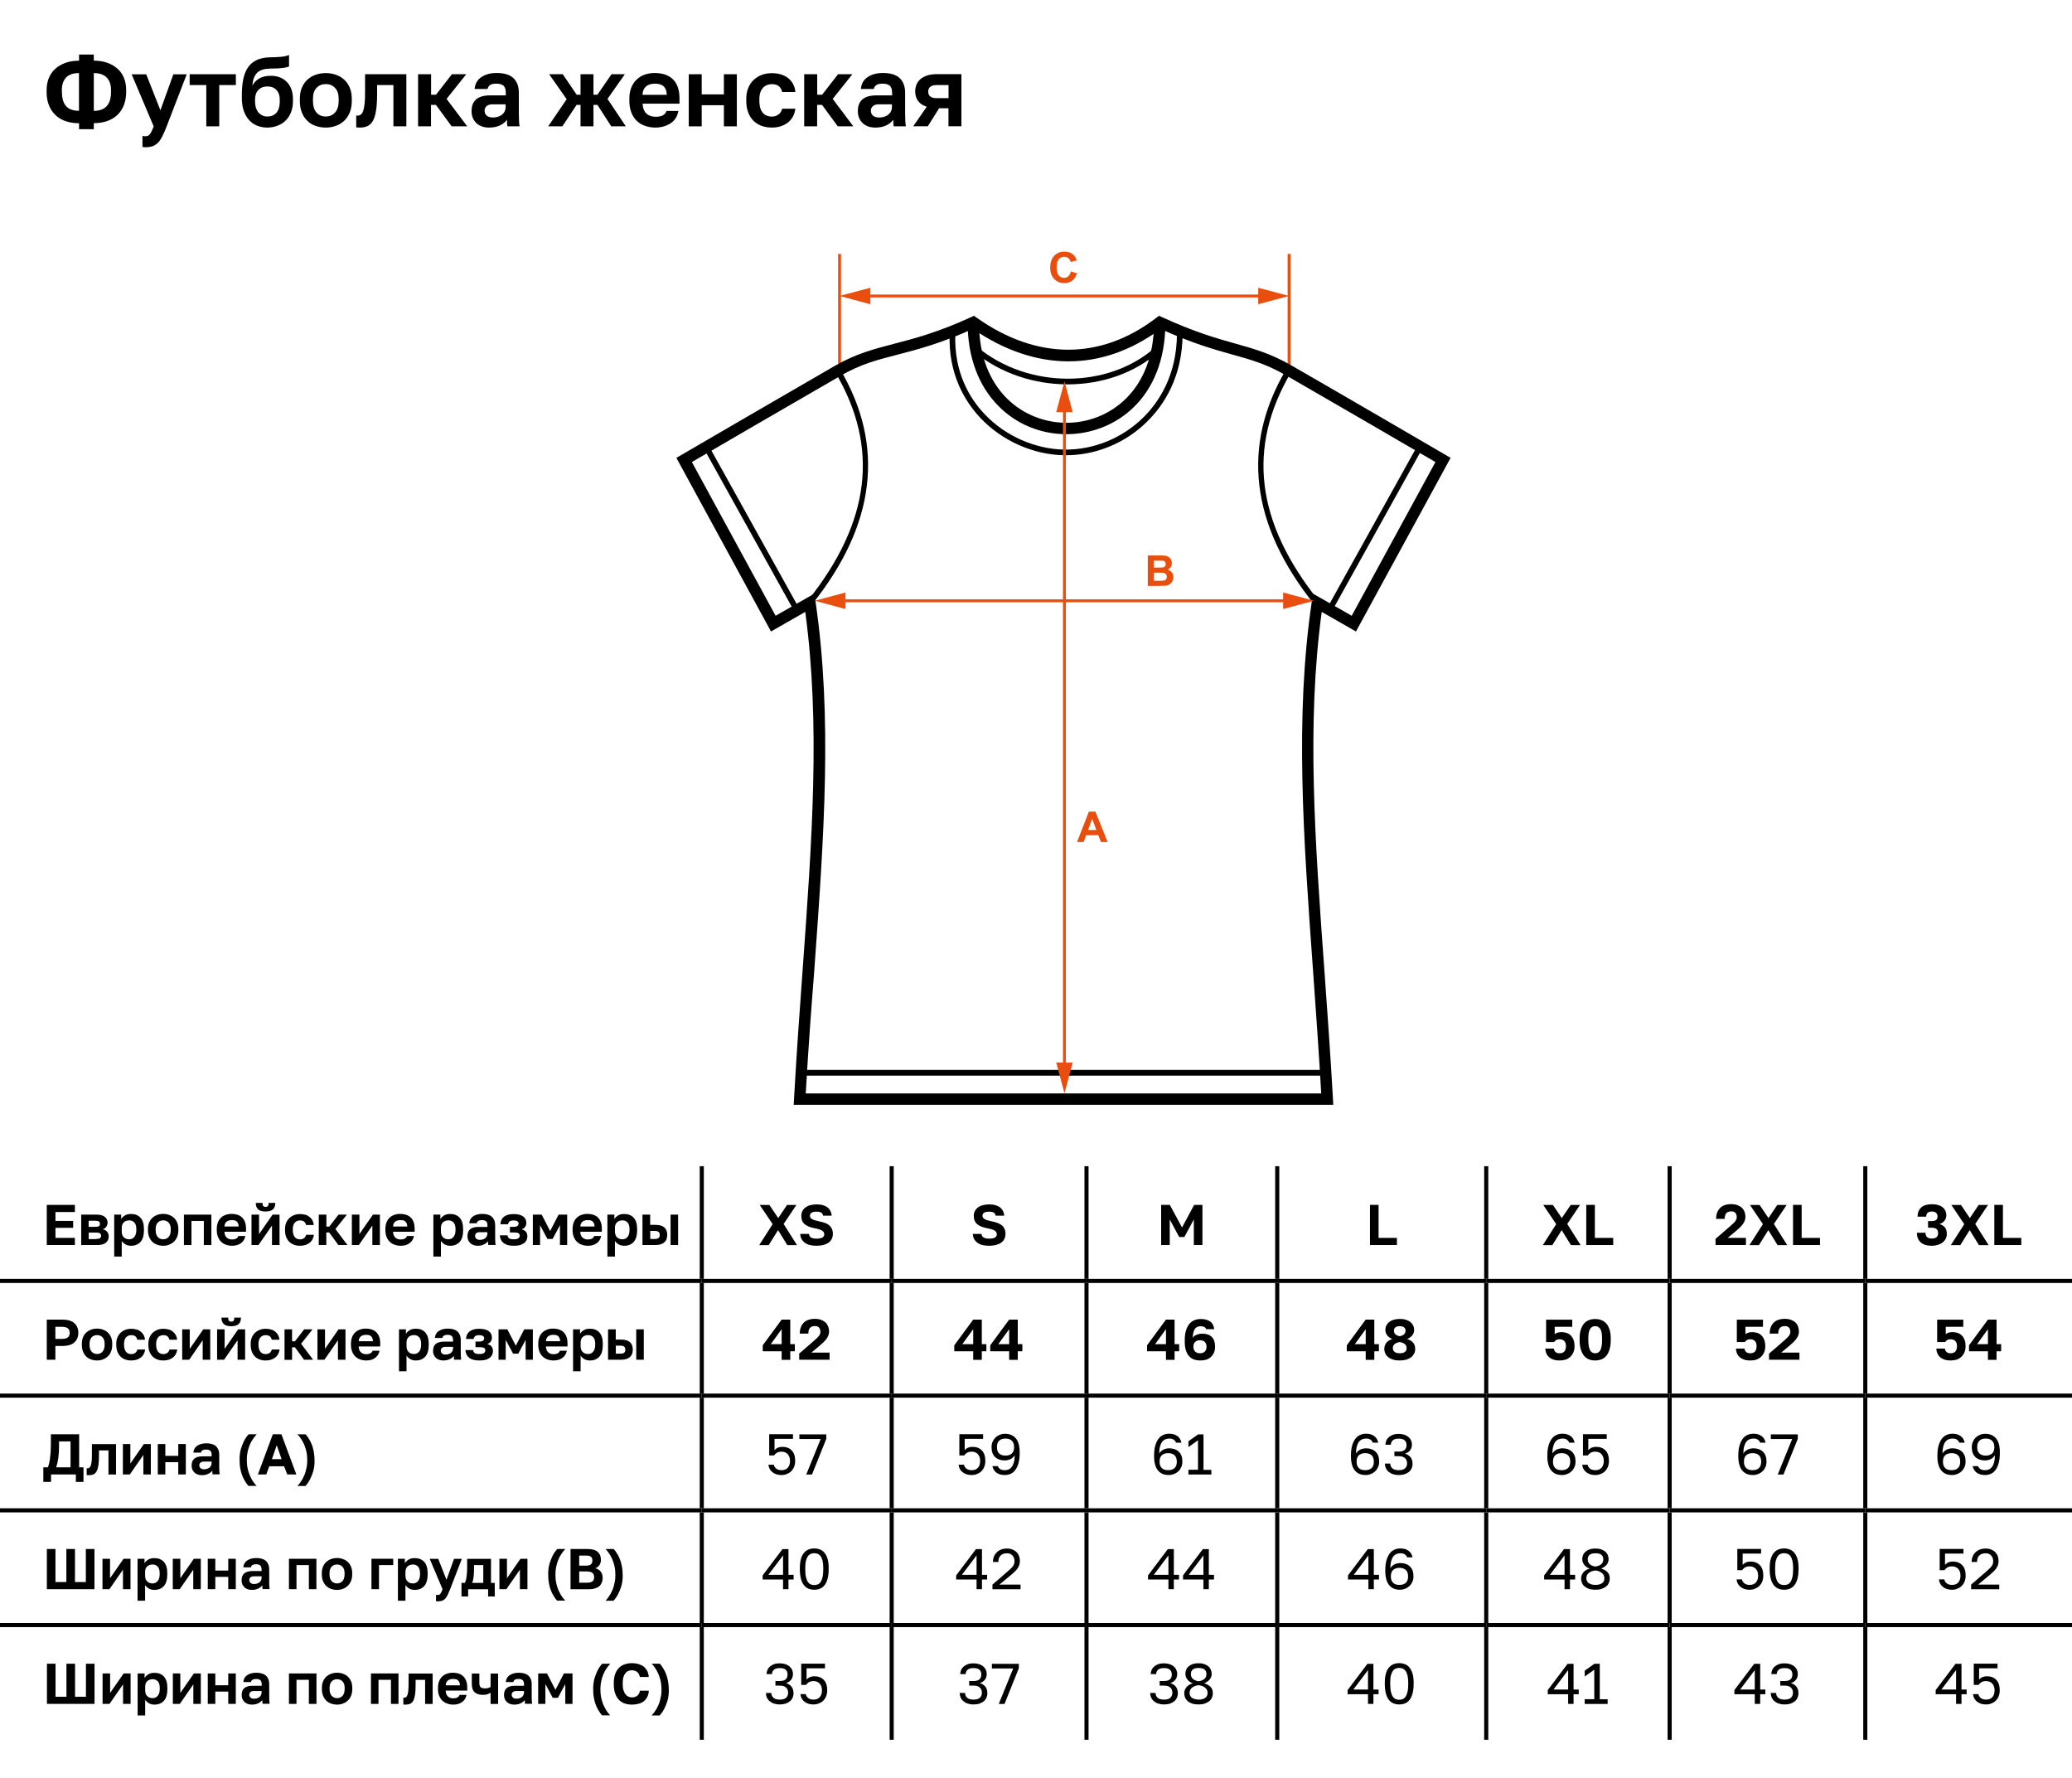 <?xml version="1.0" encoding="UTF-8"?> <!-- Generator: Adobe Illustrator 24.1.2, SVG Export Plug-In . SVG Version: 6.00 Build 0) --> <svg xmlns="http://www.w3.org/2000/svg" xmlns:xlink="http://www.w3.org/1999/xlink" id="Слой_1" x="0px" y="0px" viewBox="0 0 252.91 217.02" style="enable-background:new 0 0 252.91 217.02;" xml:space="preserve"> <style type="text/css"> .st0{fill:#FFFFFF;} .st1{fill:none;stroke:#000000;stroke-width:0.5;stroke-miterlimit:10;} .st2{fill:#E94E0F;} .st3{clip-path:url(#SVGID_2_);} .st4{clip-path:url(#SVGID_4_);} .st5{clip-path:url(#SVGID_6_);fill:#E94E0F;} .st6{clip-path:url(#SVGID_8_);} .st7{clip-path:url(#SVGID_10_);} .st8{clip-path:url(#SVGID_12_);fill:#E94E0F;} .st9{clip-path:url(#SVGID_14_);} .st10{clip-path:url(#SVGID_16_);} .st11{clip-path:url(#SVGID_18_);} .st12{clip-path:url(#SVGID_20_);fill:#E94E0F;} .st13{fill:#575756;} .st14{clip-path:url(#SVGID_22_);} .st15{clip-path:url(#SVGID_24_);} .st16{clip-path:url(#SVGID_26_);} .st17{clip-path:url(#SVGID_28_);fill:#E94E0F;} .st18{clip-path:url(#SVGID_30_);} .st19{clip-path:url(#SVGID_32_);} .st20{clip-path:url(#SVGID_34_);} .st21{fill:none;stroke:#000000;stroke-width:0.5;stroke-dasharray:12.062,12.062;} .st22{clip-path:url(#SVGID_36_);} .st23{clip-path:url(#SVGID_38_);} .st24{clip-path:url(#SVGID_40_);fill:#E94E0F;} .st25{fill:none;stroke:#FFFFFF;stroke-width:0.5;stroke-miterlimit:10;} </style> <g> <defs> <rect id="SVGID_1_" x="-306.09" y="-74.83" width="595.28" height="841.89"></rect> </defs> <clipPath id="SVGID_2_"> <use xlink:href="#SVGID_1_" style="overflow:visible;"></use> </clipPath> </g> <g> <defs> <rect id="SVGID_3_" x="-306.09" y="-74.83" width="595.28" height="841.89"></rect> </defs> <clipPath id="SVGID_4_"> <use xlink:href="#SVGID_3_" style="overflow:visible;"></use> </clipPath> </g> <g> <defs> <rect id="SVGID_5_" x="-306.09" y="-74.83" width="595.28" height="841.89"></rect> </defs> <clipPath id="SVGID_6_"> <use xlink:href="#SVGID_5_" style="overflow:visible;"></use> </clipPath> </g> <g> <defs> <rect id="SVGID_7_" x="-306.09" y="-74.83" width="595.28" height="841.89"></rect> </defs> <clipPath id="SVGID_8_"> <use xlink:href="#SVGID_7_" style="overflow:visible;"></use> </clipPath> </g> <g> <defs> <rect id="SVGID_9_" x="-306.09" y="-74.83" width="595.28" height="841.89"></rect> </defs> <clipPath id="SVGID_10_"> <use xlink:href="#SVGID_9_" style="overflow:visible;"></use> </clipPath> </g> <g> <defs> <rect id="SVGID_11_" x="-306.09" y="-74.83" width="595.28" height="841.89"></rect> </defs> <clipPath id="SVGID_12_"> <use xlink:href="#SVGID_11_" style="overflow:visible;"></use> </clipPath> </g> <g> <line class="st1" x1="85.66" y1="156.08" x2="85.66" y2="142.33"></line> <line class="st1" x1="108.84" y1="156.08" x2="108.84" y2="142.33"></line> <line class="st1" x1="132.62" y1="156.08" x2="132.62" y2="142.33"></line> <line class="st1" x1="155.9" y1="156.08" x2="155.9" y2="142.33"></line> <line class="st1" x1="181.41" y1="156.08" x2="181.41" y2="142.33"></line> <line class="st1" x1="203.8" y1="156.08" x2="203.8" y2="142.33"></line> <line class="st1" x1="227.68" y1="156.08" x2="227.68" y2="142.33"></line> <line class="st1" x1="0" y1="156.33" x2="85.66" y2="156.33"></line> <line class="st1" x1="85.66" y1="156.33" x2="108.84" y2="156.33"></line> <line class="st1" x1="85.66" y1="170.08" x2="85.66" y2="156.58"></line> <line class="st1" x1="108.84" y1="156.33" x2="132.62" y2="156.33"></line> <line class="st1" x1="108.84" y1="170.08" x2="108.84" y2="156.58"></line> <line class="st1" x1="132.62" y1="156.33" x2="155.9" y2="156.33"></line> <line class="st1" x1="132.62" y1="170.08" x2="132.62" y2="156.58"></line> <line class="st1" x1="155.9" y1="156.33" x2="181.41" y2="156.33"></line> <line class="st1" x1="155.9" y1="170.08" x2="155.9" y2="156.58"></line> <line class="st1" x1="181.41" y1="156.33" x2="203.8" y2="156.33"></line> <line class="st1" x1="181.41" y1="170.08" x2="181.41" y2="156.58"></line> <line class="st1" x1="203.8" y1="156.33" x2="227.68" y2="156.33"></line> <line class="st1" x1="203.8" y1="170.08" x2="203.8" y2="156.58"></line> <line class="st1" x1="227.68" y1="156.33" x2="252.91" y2="156.33"></line> <line class="st1" x1="227.68" y1="170.08" x2="227.68" y2="156.58"></line> <line class="st1" x1="0" y1="170.33" x2="85.66" y2="170.33"></line> <line class="st1" x1="85.66" y1="170.33" x2="108.84" y2="170.33"></line> <line class="st1" x1="85.66" y1="184.08" x2="85.66" y2="170.58"></line> <line class="st1" x1="108.84" y1="170.33" x2="132.62" y2="170.33"></line> <line class="st1" x1="108.84" y1="184.08" x2="108.84" y2="170.58"></line> <line class="st1" x1="132.62" y1="170.33" x2="155.9" y2="170.33"></line> <line class="st1" x1="132.62" y1="184.08" x2="132.62" y2="170.58"></line> <line class="st1" x1="155.9" y1="170.33" x2="181.41" y2="170.33"></line> <line class="st1" x1="155.9" y1="184.08" x2="155.9" y2="170.58"></line> <line class="st1" x1="181.41" y1="170.33" x2="203.8" y2="170.33"></line> <line class="st1" x1="181.41" y1="184.08" x2="181.41" y2="170.58"></line> <line class="st1" x1="203.8" y1="170.33" x2="227.68" y2="170.33"></line> <line class="st1" x1="203.8" y1="184.08" x2="203.8" y2="170.58"></line> <line class="st1" x1="227.68" y1="170.33" x2="252.91" y2="170.33"></line> <line class="st1" x1="227.68" y1="184.08" x2="227.68" y2="170.58"></line> <line class="st1" x1="0" y1="184.33" x2="85.66" y2="184.33"></line> <line class="st1" x1="85.66" y1="184.33" x2="108.84" y2="184.33"></line> <line class="st1" x1="85.66" y1="198.08" x2="85.66" y2="184.58"></line> <line class="st1" x1="108.84" y1="184.33" x2="132.62" y2="184.33"></line> <line class="st1" x1="108.84" y1="198.08" x2="108.84" y2="184.58"></line> <line class="st1" x1="132.62" y1="184.33" x2="155.9" y2="184.33"></line> <line class="st1" x1="132.62" y1="198.08" x2="132.62" y2="184.58"></line> <line class="st1" x1="155.9" y1="184.33" x2="181.41" y2="184.33"></line> <line class="st1" x1="155.9" y1="198.08" x2="155.9" y2="184.58"></line> <line class="st1" x1="181.41" y1="184.33" x2="203.8" y2="184.33"></line> <line class="st1" x1="181.41" y1="198.08" x2="181.41" y2="184.58"></line> <line class="st1" x1="203.8" y1="184.33" x2="227.68" y2="184.33"></line> <line class="st1" x1="203.8" y1="198.08" x2="203.8" y2="184.58"></line> <line class="st1" x1="227.68" y1="184.33" x2="252.91" y2="184.33"></line> <line class="st1" x1="227.68" y1="198.08" x2="227.68" y2="184.58"></line> <line class="st1" x1="0" y1="198.33" x2="85.66" y2="198.33"></line> <line class="st1" x1="85.66" y1="198.33" x2="108.84" y2="198.33"></line> <line class="st1" x1="85.66" y1="212.33" x2="85.66" y2="198.58"></line> <line class="st1" x1="108.84" y1="198.33" x2="132.62" y2="198.33"></line> <line class="st1" x1="108.84" y1="212.33" x2="108.84" y2="198.58"></line> <line class="st1" x1="132.62" y1="198.33" x2="155.9" y2="198.33"></line> <line class="st1" x1="132.62" y1="212.33" x2="132.62" y2="198.58"></line> <line class="st1" x1="155.9" y1="198.33" x2="181.41" y2="198.33"></line> <line class="st1" x1="155.9" y1="212.33" x2="155.9" y2="198.58"></line> <line class="st1" x1="181.41" y1="198.33" x2="203.8" y2="198.33"></line> <line class="st1" x1="181.41" y1="212.33" x2="181.41" y2="198.58"></line> <line class="st1" x1="203.8" y1="198.33" x2="227.68" y2="198.33"></line> <line class="st1" x1="203.8" y1="212.33" x2="203.8" y2="198.58"></line> <line class="st1" x1="227.68" y1="198.33" x2="252.91" y2="198.33"></line> <line class="st1" x1="227.68" y1="212.33" x2="227.68" y2="198.58"></line> </g> <g> <path d="M5.71,147.05h3.43v0.87H6.77v1.09h2.16v0.84H6.77v1.23h2.37v0.87H5.71V147.05z"></path> <path d="M9.91,148.24h1.86c0.24,0,0.44,0.02,0.61,0.07c0.17,0.05,0.31,0.12,0.42,0.21c0.11,0.09,0.19,0.19,0.25,0.31 c0.05,0.12,0.08,0.25,0.08,0.4c0,0.17-0.05,0.33-0.16,0.49c-0.1,0.15-0.25,0.25-0.43,0.3c0.23,0.06,0.41,0.16,0.54,0.32 c0.13,0.16,0.19,0.34,0.19,0.55c0,0.32-0.11,0.58-0.34,0.77c-0.22,0.19-0.57,0.29-1.02,0.29h-2V148.24z M11.64,149.73 c0.21,0,0.36-0.03,0.44-0.09c0.08-0.06,0.12-0.15,0.12-0.28c0-0.12-0.04-0.21-0.13-0.28s-0.23-0.09-0.44-0.09h-0.81v0.74H11.64z M11.73,151.21c0.21,0,0.37-0.03,0.46-0.09c0.1-0.06,0.15-0.16,0.15-0.3c0-0.14-0.05-0.24-0.14-0.3c-0.1-0.06-0.25-0.09-0.47-0.09 h-0.9v0.8H11.73z"></path> <path d="M13.93,148.24h0.86v0.55c0.09-0.17,0.24-0.31,0.44-0.44c0.2-0.13,0.46-0.19,0.76-0.19c0.49,0,0.88,0.15,1.16,0.46 s0.42,0.76,0.42,1.38v0.14c0,0.64-0.14,1.12-0.42,1.43s-0.67,0.47-1.15,0.47c-0.25,0-0.48-0.05-0.67-0.16 c-0.19-0.11-0.35-0.25-0.47-0.43v1.91h-0.92V148.24z M15.78,151.25c0.24,0,0.45-0.09,0.61-0.28c0.16-0.18,0.25-0.47,0.25-0.84 v-0.14c0-0.35-0.08-0.61-0.24-0.79c-0.16-0.17-0.36-0.26-0.62-0.26c-0.27,0-0.49,0.08-0.66,0.23c-0.17,0.15-0.26,0.38-0.26,0.68 v0.42c0,0.33,0.08,0.58,0.26,0.74C15.28,151.17,15.51,151.25,15.78,151.25z"></path> <path d="M19.92,152.04c-0.25,0-0.49-0.04-0.72-0.12c-0.23-0.08-0.42-0.19-0.59-0.35s-0.3-0.36-0.4-0.6 c-0.1-0.24-0.15-0.52-0.15-0.84v-0.14c0-0.3,0.05-0.57,0.15-0.8c0.1-0.23,0.23-0.42,0.4-0.57s0.37-0.27,0.59-0.35 c0.23-0.08,0.46-0.12,0.72-0.12s0.49,0.04,0.71,0.12c0.22,0.08,0.42,0.19,0.59,0.35c0.17,0.15,0.3,0.35,0.4,0.57 c0.1,0.23,0.15,0.49,0.15,0.8v0.14c0,0.32-0.05,0.59-0.15,0.83c-0.1,0.24-0.23,0.44-0.4,0.59c-0.17,0.16-0.37,0.28-0.59,0.36 C20.41,152,20.17,152.04,19.92,152.04z M19.92,151.25c0.26,0,0.48-0.09,0.66-0.28c0.17-0.19,0.26-0.47,0.26-0.84v-0.14 c0-0.34-0.09-0.6-0.26-0.78c-0.18-0.18-0.39-0.27-0.66-0.27c-0.27,0-0.49,0.09-0.66,0.27c-0.17,0.18-0.26,0.44-0.26,0.78v0.14 c0,0.38,0.09,0.66,0.26,0.84C19.43,151.16,19.65,151.25,19.92,151.25z"></path> <path d="M22.44,148.24h3.36v3.71h-0.92v-2.94h-1.51v2.94h-0.92V148.24z"></path> <path d="M28.32,152.04c-0.25,0-0.49-0.04-0.72-0.12c-0.23-0.08-0.42-0.19-0.59-0.35s-0.3-0.35-0.4-0.6 c-0.1-0.24-0.15-0.52-0.15-0.84v-0.14c0-0.31,0.05-0.58,0.14-0.81c0.09-0.23,0.22-0.42,0.38-0.57c0.16-0.15,0.35-0.27,0.57-0.34 c0.21-0.08,0.45-0.12,0.69-0.12c0.58,0,1.03,0.15,1.33,0.46c0.3,0.31,0.46,0.75,0.46,1.33v0.39h-2.63c0,0.16,0.03,0.31,0.08,0.43 c0.05,0.12,0.12,0.22,0.2,0.29s0.18,0.13,0.29,0.17c0.11,0.04,0.22,0.05,0.33,0.05c0.24,0,0.42-0.04,0.54-0.11 c0.12-0.07,0.21-0.17,0.26-0.31h0.85c-0.08,0.39-0.26,0.68-0.55,0.88C29.12,151.94,28.75,152.04,28.32,152.04z M28.28,148.91 c-0.11,0-0.21,0.01-0.32,0.04c-0.1,0.03-0.2,0.07-0.28,0.13c-0.08,0.06-0.14,0.14-0.2,0.24c-0.05,0.1-0.08,0.23-0.08,0.37h1.73 c0-0.15-0.03-0.28-0.07-0.38c-0.04-0.1-0.11-0.18-0.18-0.25c-0.08-0.06-0.17-0.1-0.27-0.13C28.51,148.93,28.4,148.91,28.28,148.91z "></path> <path d="M30.7,148.24h0.92v2.38l1.65-2.38h0.85v3.71H33.2v-2.38l-1.65,2.38H30.7V148.24z M32.41,147.86 c-0.42,0-0.72-0.09-0.91-0.27s-0.28-0.44-0.28-0.78h0.82c0,0.18,0.03,0.31,0.09,0.38c0.06,0.07,0.16,0.11,0.28,0.11 c0.13,0,0.23-0.04,0.29-0.11c0.06-0.07,0.09-0.2,0.09-0.38h0.81c0,0.35-0.09,0.61-0.28,0.78 C33.13,147.77,32.83,147.86,32.41,147.86z"></path> <path d="M36.61,152.04c-0.26,0-0.5-0.04-0.72-0.12c-0.22-0.08-0.41-0.2-0.58-0.36c-0.16-0.16-0.29-0.36-0.38-0.59 c-0.09-0.24-0.14-0.52-0.14-0.83v-0.14c0-0.3,0.05-0.56,0.15-0.79c0.1-0.23,0.23-0.42,0.4-0.57c0.17-0.15,0.36-0.27,0.58-0.35 c0.22-0.08,0.45-0.12,0.7-0.12c0.26,0,0.49,0.04,0.7,0.1s0.37,0.17,0.51,0.29c0.14,0.12,0.25,0.26,0.33,0.43 c0.08,0.16,0.13,0.34,0.14,0.52h-0.94c-0.04-0.17-0.11-0.31-0.23-0.41c-0.11-0.1-0.29-0.15-0.51-0.15c-0.12,0-0.24,0.02-0.34,0.06 c-0.11,0.04-0.2,0.11-0.28,0.19c-0.08,0.09-0.15,0.19-0.19,0.33c-0.05,0.13-0.07,0.29-0.07,0.47v0.14c0,0.2,0.02,0.37,0.07,0.51 c0.04,0.14,0.11,0.26,0.19,0.35c0.08,0.09,0.17,0.16,0.28,0.2s0.22,0.06,0.35,0.06c0.18,0,0.34-0.05,0.47-0.14 c0.13-0.1,0.22-0.23,0.27-0.42h0.94c-0.02,0.21-0.08,0.39-0.17,0.56c-0.09,0.17-0.21,0.31-0.36,0.42 c-0.15,0.12-0.32,0.21-0.51,0.27C37.05,152.01,36.84,152.04,36.61,152.04z"></path> <path d="M38.92,148.24h0.92v1.46h0.35l1.13-1.46h1.02l-1.4,1.76l1.47,1.95h-1.11l-1.12-1.53h-0.35v1.53h-0.92V148.24z"></path> <path d="M42.95,148.24h0.92v2.38l1.65-2.38h0.85v3.71h-0.92v-2.38l-1.65,2.38h-0.85V148.24z"></path> <path d="M48.9,152.04c-0.25,0-0.49-0.04-0.72-0.12c-0.23-0.08-0.42-0.19-0.59-0.35s-0.3-0.35-0.4-0.6 c-0.1-0.24-0.15-0.52-0.15-0.84v-0.14c0-0.31,0.05-0.58,0.14-0.81c0.09-0.23,0.22-0.42,0.38-0.57c0.16-0.15,0.35-0.27,0.57-0.34 c0.21-0.08,0.45-0.12,0.69-0.12c0.58,0,1.03,0.15,1.33,0.46c0.3,0.31,0.46,0.75,0.46,1.33v0.39h-2.63c0,0.16,0.03,0.31,0.08,0.43 c0.05,0.12,0.12,0.22,0.2,0.29s0.18,0.13,0.29,0.17c0.11,0.04,0.22,0.05,0.33,0.05c0.24,0,0.42-0.04,0.54-0.11 c0.12-0.07,0.21-0.17,0.26-0.31h0.85c-0.08,0.39-0.26,0.68-0.55,0.88C49.7,151.94,49.33,152.04,48.9,152.04z M48.86,148.91 c-0.11,0-0.21,0.01-0.32,0.04c-0.1,0.03-0.2,0.07-0.28,0.13c-0.08,0.06-0.14,0.14-0.2,0.24c-0.05,0.1-0.08,0.23-0.08,0.37h1.73 c0-0.15-0.03-0.28-0.07-0.38c-0.04-0.1-0.11-0.18-0.18-0.25c-0.08-0.06-0.17-0.1-0.27-0.13C49.09,148.93,48.98,148.91,48.86,148.91 z"></path> <path d="M52.89,148.24h0.86v0.55c0.09-0.17,0.24-0.31,0.44-0.44c0.2-0.13,0.46-0.19,0.76-0.19c0.49,0,0.88,0.15,1.16,0.46 s0.42,0.76,0.42,1.38v0.14c0,0.64-0.14,1.12-0.42,1.43s-0.67,0.47-1.15,0.47c-0.25,0-0.48-0.05-0.67-0.16 c-0.19-0.11-0.35-0.25-0.47-0.43v1.91h-0.92V148.24z M54.74,151.25c0.24,0,0.45-0.09,0.61-0.28c0.16-0.18,0.25-0.47,0.25-0.84 v-0.14c0-0.35-0.08-0.61-0.24-0.79c-0.16-0.17-0.36-0.26-0.62-0.26c-0.27,0-0.49,0.08-0.66,0.23c-0.17,0.15-0.26,0.38-0.26,0.68 v0.42c0,0.33,0.08,0.58,0.26,0.74C54.24,151.17,54.46,151.25,54.74,151.25z"></path> <path d="M58.31,152.04c-0.2,0-0.38-0.03-0.53-0.09c-0.15-0.06-0.29-0.14-0.39-0.25c-0.11-0.1-0.19-0.23-0.25-0.37 c-0.06-0.14-0.08-0.3-0.08-0.47c0-0.75,0.44-1.12,1.33-1.12h1.11v-0.17c0-0.24-0.05-0.41-0.16-0.51c-0.11-0.1-0.28-0.15-0.52-0.15 c-0.21,0-0.36,0.04-0.46,0.11c-0.09,0.07-0.15,0.16-0.16,0.27h-0.92c0.01-0.16,0.05-0.31,0.12-0.45s0.17-0.26,0.31-0.36 c0.13-0.1,0.29-0.18,0.49-0.24c0.19-0.06,0.41-0.09,0.66-0.09c0.24,0,0.45,0.03,0.65,0.08c0.19,0.05,0.36,0.13,0.5,0.25 c0.14,0.11,0.24,0.26,0.32,0.44c0.07,0.18,0.11,0.4,0.11,0.66v1.42c0,0.2,0,0.37,0.01,0.51s0.02,0.29,0.04,0.43H59.6 c-0.02-0.1-0.03-0.18-0.03-0.23c0-0.05,0-0.13,0-0.24c-0.1,0.15-0.26,0.28-0.47,0.39C58.89,151.98,58.63,152.04,58.31,152.04z M58.59,151.32c0.11,0,0.22-0.02,0.33-0.05c0.11-0.03,0.2-0.08,0.29-0.14s0.15-0.14,0.2-0.24c0.05-0.1,0.08-0.21,0.08-0.34v-0.17 h-0.93c-0.18,0-0.32,0.04-0.42,0.12c-0.1,0.08-0.15,0.19-0.15,0.33c0,0.15,0.05,0.27,0.15,0.35 C58.25,151.28,58.4,151.32,58.59,151.32z"></path> <path d="M62.69,152.04c-0.54,0-0.94-0.11-1.22-0.33c-0.28-0.22-0.43-0.53-0.46-0.94h0.94c0.01,0.08,0.03,0.15,0.06,0.21 s0.07,0.11,0.13,0.15s0.13,0.07,0.22,0.09s0.2,0.03,0.34,0.03c0.27,0,0.46-0.04,0.57-0.12c0.11-0.08,0.17-0.18,0.17-0.3 c0-0.14-0.05-0.25-0.14-0.31c-0.09-0.07-0.26-0.1-0.5-0.1h-0.56v-0.69h0.51c0.18,0,0.31-0.04,0.41-0.11 c0.09-0.07,0.14-0.17,0.14-0.29c0-0.11-0.05-0.2-0.14-0.27s-0.25-0.11-0.47-0.11c-0.23,0-0.39,0.04-0.49,0.12s-0.16,0.19-0.18,0.34 h-0.94c0.02-0.4,0.17-0.71,0.44-0.92s0.66-0.32,1.17-0.32c0.27,0,0.5,0.03,0.7,0.08c0.19,0.05,0.35,0.12,0.48,0.22 s0.22,0.21,0.28,0.34c0.06,0.13,0.09,0.28,0.09,0.44c0,0.18-0.04,0.34-0.14,0.48c-0.09,0.14-0.24,0.24-0.43,0.31 c0.27,0.07,0.45,0.17,0.55,0.32s0.15,0.32,0.15,0.52c0,0.17-0.03,0.32-0.1,0.47c-0.07,0.14-0.17,0.27-0.31,0.37 s-0.31,0.19-0.52,0.25C63.23,152.01,62.98,152.04,62.69,152.04z"></path> <path d="M65.03,148.24h1.09l1.03,2l1.03-2h1.05v3.71h-0.88v-2.42l-0.9,1.68h-0.63l-0.9-1.68v2.42h-0.88V148.24z"></path> <path d="M71.75,152.04c-0.25,0-0.49-0.04-0.72-0.12c-0.23-0.08-0.42-0.19-0.59-0.35s-0.3-0.35-0.4-0.6 c-0.1-0.24-0.15-0.52-0.15-0.84v-0.14c0-0.31,0.05-0.58,0.14-0.81c0.09-0.23,0.22-0.42,0.38-0.57c0.16-0.15,0.35-0.27,0.57-0.34 c0.21-0.08,0.45-0.12,0.69-0.12c0.58,0,1.03,0.15,1.33,0.46c0.3,0.31,0.46,0.75,0.46,1.33v0.39h-2.63c0,0.16,0.03,0.31,0.08,0.43 c0.05,0.12,0.12,0.22,0.2,0.29s0.18,0.13,0.29,0.17c0.11,0.04,0.22,0.05,0.33,0.05c0.24,0,0.42-0.04,0.54-0.11 c0.12-0.07,0.21-0.17,0.26-0.31h0.85c-0.08,0.39-0.26,0.68-0.55,0.88C72.55,151.94,72.19,152.04,71.75,152.04z M71.72,148.91 c-0.11,0-0.21,0.01-0.32,0.04c-0.1,0.03-0.2,0.07-0.28,0.13c-0.08,0.06-0.14,0.14-0.2,0.24c-0.05,0.1-0.08,0.23-0.08,0.37h1.73 c0-0.15-0.03-0.28-0.07-0.38c-0.04-0.1-0.11-0.18-0.18-0.25c-0.08-0.06-0.17-0.1-0.27-0.13C71.94,148.93,71.83,148.91,71.72,148.91 z"></path> <path d="M74.13,148.24h0.86v0.55c0.09-0.17,0.24-0.31,0.44-0.44c0.2-0.13,0.46-0.19,0.76-0.19c0.49,0,0.88,0.15,1.16,0.46 s0.42,0.76,0.42,1.38v0.14c0,0.64-0.14,1.12-0.42,1.43s-0.67,0.47-1.15,0.47c-0.25,0-0.48-0.05-0.67-0.16 c-0.19-0.11-0.35-0.25-0.47-0.43v1.91h-0.92V148.24z M75.98,151.25c0.24,0,0.45-0.09,0.61-0.28c0.16-0.18,0.25-0.47,0.25-0.84 v-0.14c0-0.35-0.08-0.61-0.24-0.79c-0.16-0.17-0.36-0.26-0.62-0.26c-0.27,0-0.49,0.08-0.66,0.23c-0.17,0.15-0.26,0.38-0.26,0.68 v0.42c0,0.33,0.08,0.58,0.26,0.74C75.48,151.17,75.7,151.25,75.98,151.25z"></path> <path d="M78.44,148.24h0.92v1.25h0.65c0.96,0,1.43,0.41,1.43,1.23c0,0.18-0.03,0.35-0.08,0.5s-0.14,0.28-0.26,0.39 c-0.12,0.11-0.27,0.19-0.45,0.25c-0.18,0.06-0.4,0.09-0.65,0.09h-1.58V148.24z M79.91,151.21c0.22,0,0.38-0.04,0.48-0.12 c0.09-0.08,0.14-0.2,0.14-0.37s-0.05-0.29-0.14-0.37c-0.1-0.08-0.25-0.12-0.47-0.12h-0.55v0.98H79.91z M81.85,148.24h0.92v3.71 h-0.92V148.24z"></path> </g> <g> <path d="M94.31,149.4l-1.58-2.34h1.18l1.08,1.6l1.08-1.6h1.14l-1.56,2.32l1.63,2.58H96.1l-1.13-1.83l-1.14,1.83h-1.16L94.31,149.4z "></path> <path d="M99.67,152.04c-0.65,0-1.14-0.13-1.47-0.4s-0.51-0.62-0.52-1.05h1.05c0.02,0.09,0.05,0.18,0.08,0.25 c0.04,0.07,0.09,0.13,0.17,0.18c0.07,0.05,0.17,0.08,0.28,0.11c0.11,0.03,0.25,0.04,0.41,0.04c0.34,0,0.58-0.05,0.72-0.14 c0.15-0.09,0.22-0.22,0.22-0.39c0-0.21-0.1-0.36-0.29-0.47c-0.19-0.1-0.5-0.2-0.93-0.28c-0.25-0.05-0.48-0.11-0.67-0.19 c-0.2-0.08-0.36-0.18-0.5-0.29c-0.14-0.12-0.24-0.26-0.31-0.43c-0.07-0.17-0.1-0.37-0.1-0.6c0-0.21,0.04-0.4,0.13-0.57 c0.09-0.17,0.21-0.32,0.37-0.44c0.16-0.12,0.36-0.22,0.58-0.28c0.23-0.06,0.49-0.1,0.77-0.1c0.31,0,0.57,0.03,0.8,0.1 c0.22,0.07,0.41,0.16,0.56,0.28c0.15,0.12,0.27,0.27,0.35,0.43c0.08,0.17,0.13,0.36,0.15,0.57h-1.05 c-0.03-0.17-0.11-0.29-0.22-0.37c-0.12-0.08-0.31-0.12-0.58-0.12c-0.28,0-0.48,0.04-0.61,0.13c-0.13,0.09-0.2,0.21-0.2,0.36 c0,0.18,0.09,0.32,0.27,0.42s0.46,0.19,0.85,0.27c0.27,0.05,0.5,0.11,0.71,0.19c0.21,0.07,0.38,0.17,0.52,0.29s0.25,0.26,0.33,0.43 c0.08,0.17,0.12,0.37,0.12,0.61c0,0.45-0.17,0.81-0.52,1.08C100.8,151.9,100.31,152.04,99.67,152.04z"></path> </g> <g> <path d="M120.73,152.04c-0.65,0-1.14-0.13-1.47-0.4c-0.33-0.27-0.51-0.62-0.52-1.05h1.05c0.02,0.09,0.05,0.18,0.08,0.25 c0.04,0.07,0.09,0.13,0.17,0.18c0.07,0.05,0.17,0.08,0.28,0.11c0.11,0.03,0.25,0.04,0.41,0.04c0.34,0,0.58-0.05,0.72-0.14 c0.15-0.09,0.22-0.22,0.22-0.39c0-0.21-0.1-0.36-0.29-0.47s-0.5-0.2-0.93-0.28c-0.25-0.05-0.48-0.11-0.67-0.19 c-0.2-0.08-0.36-0.18-0.5-0.29c-0.14-0.12-0.24-0.26-0.31-0.43s-0.11-0.37-0.11-0.6c0-0.21,0.04-0.4,0.13-0.57 c0.09-0.17,0.21-0.32,0.37-0.44c0.16-0.12,0.36-0.22,0.59-0.28c0.23-0.06,0.48-0.1,0.77-0.1c0.31,0,0.57,0.03,0.8,0.1 c0.22,0.07,0.41,0.16,0.56,0.28s0.27,0.27,0.35,0.43c0.08,0.17,0.13,0.36,0.15,0.57h-1.05c-0.03-0.17-0.11-0.29-0.22-0.37 c-0.12-0.08-0.31-0.12-0.58-0.12c-0.28,0-0.48,0.04-0.61,0.13c-0.13,0.09-0.2,0.21-0.2,0.36c0,0.18,0.09,0.32,0.27,0.42 s0.46,0.19,0.85,0.27c0.27,0.05,0.5,0.11,0.71,0.19s0.38,0.17,0.53,0.29s0.25,0.26,0.33,0.43c0.08,0.17,0.12,0.37,0.12,0.61 c0,0.45-0.17,0.81-0.52,1.08C121.86,151.9,121.37,152.04,120.73,152.04z"></path> </g> <g> <path d="M141.74,147.05h1.05l1.49,2.76l1.48-2.76h1.01v4.9h-1.05v-3.12l-1.16,2.14h-0.63l-1.15-2.14v3.12h-1.05V147.05z"></path> </g> <g> <path d="M167.22,147.05h1.05v4.03h2.24v0.87h-3.29V147.05z"></path> </g> <g> <path d="M189.95,149.4l-1.58-2.34h1.18l1.08,1.6l1.09-1.6h1.14l-1.56,2.32l1.63,2.58h-1.18l-1.13-1.83l-1.14,1.83h-1.16 L189.95,149.4z"></path> <path d="M193.62,147.05h1.05v4.03h2.24v0.87h-3.29V147.05z"></path> </g> <g> <path d="M209.41,151.19l1.71-1.48c0.16-0.14,0.29-0.26,0.41-0.37s0.2-0.2,0.27-0.29c0.07-0.09,0.12-0.18,0.15-0.26 c0.03-0.08,0.04-0.17,0.04-0.27c0-0.2-0.06-0.36-0.17-0.49s-0.28-0.19-0.5-0.19c-0.25,0-0.45,0.07-0.59,0.21 c-0.14,0.14-0.21,0.37-0.21,0.71h-1.05c0-0.56,0.16-0.99,0.47-1.32c0.31-0.32,0.78-0.48,1.38-0.48c0.29,0,0.53,0.04,0.75,0.12 c0.21,0.08,0.39,0.18,0.54,0.32s0.25,0.3,0.33,0.49c0.07,0.19,0.11,0.4,0.11,0.62c0,0.17-0.03,0.33-0.09,0.48 c-0.06,0.15-0.14,0.3-0.25,0.44c-0.11,0.14-0.23,0.28-0.37,0.41c-0.14,0.13-0.29,0.27-0.45,0.4l-1.01,0.84h2.23v0.87h-3.71V151.19z "></path> <path d="M215.18,149.4l-1.58-2.34h1.18l1.08,1.6l1.08-1.6h1.14l-1.56,2.32l1.63,2.58h-1.18l-1.13-1.83l-1.14,1.83h-1.16 L215.18,149.4z"></path> <path d="M218.86,147.05h1.05v4.03h2.24v0.87h-3.29V147.05z"></path> </g> <g> <path d="M235.8,152.04c-0.6,0-1.05-0.14-1.36-0.42s-0.46-0.67-0.46-1.17h1.05c0,0.24,0.06,0.42,0.19,0.53 c0.12,0.12,0.32,0.18,0.58,0.18c0.26,0,0.45-0.06,0.58-0.17c0.13-0.11,0.19-0.28,0.19-0.49c0-0.44-0.26-0.66-0.77-0.66h-0.46v-0.81 h0.46c0.22,0,0.4-0.05,0.52-0.14s0.18-0.24,0.18-0.43c0-0.18-0.06-0.32-0.17-0.43c-0.12-0.11-0.29-0.17-0.52-0.17 c-0.24,0-0.42,0.06-0.53,0.16c-0.11,0.11-0.17,0.27-0.17,0.47h-1.05c0-0.48,0.15-0.85,0.44-1.12c0.29-0.27,0.73-0.4,1.31-0.4 c0.29,0,0.55,0.03,0.77,0.1c0.22,0.07,0.4,0.16,0.55,0.28s0.25,0.26,0.33,0.42c0.07,0.16,0.11,0.34,0.11,0.53 c0,0.27-0.08,0.5-0.23,0.69c-0.15,0.19-0.35,0.32-0.61,0.4c0.29,0.08,0.51,0.22,0.67,0.41c0.16,0.2,0.23,0.46,0.23,0.78 c0,0.21-0.04,0.4-0.13,0.58c-0.08,0.18-0.2,0.33-0.36,0.46c-0.16,0.13-0.35,0.23-0.57,0.3S236.08,152.04,235.8,152.04z"></path> <path d="M239.76,149.4l-1.58-2.34h1.18l1.08,1.6l1.08-1.6h1.14l-1.56,2.32l1.63,2.58h-1.18l-1.13-1.83l-1.14,1.83h-1.16 L239.76,149.4z"></path> <path d="M243.43,147.05h1.05v4.03h2.24v0.87h-3.29V147.05z"></path> </g> <g> <path d="M5.71,161.05H7.6c0.66,0,1.16,0.15,1.48,0.44c0.32,0.29,0.48,0.68,0.48,1.17c0,0.49-0.16,0.88-0.48,1.17 c-0.32,0.29-0.81,0.44-1.48,0.44H6.76v1.68H5.71V161.05z M7.49,163.41c0.37,0,0.64-0.06,0.79-0.19c0.15-0.13,0.23-0.31,0.23-0.55 c0-0.24-0.08-0.42-0.23-0.55c-0.15-0.13-0.41-0.19-0.79-0.19H6.76v1.48H7.49z"></path> <path d="M11.85,166.04c-0.25,0-0.49-0.04-0.72-0.12c-0.23-0.08-0.42-0.19-0.59-0.35s-0.3-0.36-0.4-0.6 c-0.1-0.24-0.15-0.52-0.15-0.84v-0.14c0-0.3,0.05-0.57,0.15-0.8c0.1-0.23,0.23-0.42,0.4-0.57s0.37-0.27,0.59-0.35 c0.23-0.08,0.46-0.12,0.72-0.12s0.49,0.04,0.71,0.12c0.22,0.08,0.42,0.19,0.59,0.35c0.17,0.15,0.3,0.35,0.4,0.57 c0.1,0.23,0.15,0.49,0.15,0.8v0.14c0,0.32-0.05,0.59-0.15,0.83c-0.1,0.24-0.23,0.44-0.4,0.59c-0.17,0.16-0.37,0.28-0.59,0.36 C12.34,166,12.1,166.04,11.85,166.04z M11.85,165.25c0.26,0,0.48-0.09,0.66-0.28c0.17-0.19,0.26-0.47,0.26-0.84v-0.14 c0-0.34-0.09-0.6-0.26-0.78c-0.18-0.18-0.39-0.27-0.66-0.27c-0.27,0-0.49,0.09-0.66,0.27c-0.17,0.18-0.26,0.44-0.26,0.78v0.14 c0,0.38,0.09,0.66,0.26,0.84C11.36,165.16,11.58,165.25,11.85,165.25z"></path> <path d="M16.01,166.04c-0.26,0-0.5-0.04-0.72-0.12c-0.22-0.08-0.41-0.2-0.58-0.36c-0.16-0.16-0.29-0.36-0.38-0.59 c-0.09-0.24-0.14-0.52-0.14-0.83v-0.14c0-0.3,0.05-0.56,0.15-0.79c0.1-0.23,0.23-0.42,0.4-0.57c0.17-0.15,0.36-0.27,0.58-0.35 c0.22-0.08,0.45-0.12,0.7-0.12c0.26,0,0.49,0.04,0.7,0.1s0.37,0.17,0.51,0.29c0.14,0.12,0.25,0.26,0.33,0.43 c0.08,0.16,0.13,0.34,0.14,0.52h-0.94c-0.04-0.17-0.11-0.31-0.23-0.41c-0.11-0.1-0.29-0.15-0.51-0.15c-0.12,0-0.24,0.02-0.34,0.06 c-0.11,0.04-0.2,0.11-0.28,0.19c-0.08,0.09-0.15,0.19-0.19,0.33c-0.05,0.13-0.07,0.29-0.07,0.47v0.14c0,0.2,0.02,0.37,0.07,0.51 c0.04,0.14,0.11,0.26,0.19,0.35c0.08,0.09,0.17,0.16,0.28,0.2s0.22,0.06,0.35,0.06c0.18,0,0.34-0.05,0.47-0.14 c0.13-0.1,0.22-0.23,0.27-0.42h0.94c-0.02,0.21-0.08,0.39-0.17,0.56c-0.09,0.17-0.21,0.31-0.36,0.42 c-0.15,0.12-0.32,0.21-0.51,0.27C16.45,166.01,16.24,166.04,16.01,166.04z"></path> <path d="M19.93,166.04c-0.26,0-0.5-0.04-0.72-0.12c-0.22-0.08-0.41-0.2-0.58-0.36c-0.16-0.16-0.29-0.36-0.38-0.59 c-0.09-0.24-0.14-0.52-0.14-0.83v-0.14c0-0.3,0.05-0.56,0.15-0.79c0.1-0.23,0.23-0.42,0.4-0.57c0.17-0.15,0.36-0.27,0.58-0.35 c0.22-0.08,0.45-0.12,0.7-0.12c0.26,0,0.49,0.04,0.7,0.1s0.37,0.17,0.51,0.29c0.14,0.12,0.25,0.26,0.33,0.43 c0.08,0.16,0.13,0.34,0.14,0.52h-0.94c-0.04-0.17-0.11-0.31-0.23-0.41c-0.11-0.1-0.29-0.15-0.51-0.15c-0.12,0-0.24,0.02-0.34,0.06 c-0.11,0.04-0.2,0.11-0.28,0.19c-0.08,0.09-0.15,0.19-0.19,0.33c-0.05,0.13-0.07,0.29-0.07,0.47v0.14c0,0.2,0.02,0.37,0.07,0.51 c0.04,0.14,0.11,0.26,0.19,0.35c0.08,0.09,0.17,0.16,0.28,0.2s0.22,0.06,0.35,0.06c0.18,0,0.34-0.05,0.47-0.14 c0.13-0.1,0.22-0.23,0.27-0.42h0.94c-0.02,0.21-0.08,0.39-0.17,0.56c-0.09,0.17-0.21,0.31-0.36,0.42 c-0.15,0.12-0.32,0.21-0.51,0.27C20.37,166.01,20.15,166.04,19.93,166.04z"></path> <path d="M22.24,162.24h0.92v2.38l1.65-2.38h0.85v3.71h-0.92v-2.38l-1.65,2.38h-0.85V162.24z"></path> <path d="M26.5,162.24h0.92v2.38l1.65-2.38h0.85v3.71h-0.92v-2.38l-1.65,2.38H26.5V162.24z M28.22,161.86 c-0.42,0-0.72-0.09-0.91-0.27s-0.28-0.44-0.28-0.78h0.82c0,0.18,0.03,0.31,0.09,0.38c0.06,0.07,0.16,0.11,0.28,0.11 c0.13,0,0.23-0.04,0.29-0.11c0.06-0.07,0.09-0.2,0.09-0.38h0.81c0,0.35-0.09,0.61-0.28,0.78 C28.94,161.77,28.64,161.86,28.22,161.86z"></path> <path d="M32.42,166.04c-0.26,0-0.5-0.04-0.72-0.12c-0.22-0.08-0.41-0.2-0.58-0.36c-0.16-0.16-0.29-0.36-0.38-0.59 c-0.09-0.24-0.14-0.52-0.14-0.83v-0.14c0-0.3,0.05-0.56,0.15-0.79c0.1-0.23,0.23-0.42,0.4-0.57c0.17-0.15,0.36-0.27,0.58-0.35 c0.22-0.08,0.45-0.12,0.7-0.12c0.26,0,0.49,0.04,0.7,0.1s0.37,0.17,0.51,0.29c0.14,0.12,0.25,0.26,0.33,0.43 c0.08,0.16,0.13,0.34,0.14,0.52h-0.94c-0.04-0.17-0.11-0.31-0.23-0.41c-0.11-0.1-0.29-0.15-0.51-0.15c-0.12,0-0.24,0.02-0.34,0.06 c-0.11,0.04-0.2,0.11-0.28,0.19c-0.08,0.09-0.15,0.19-0.19,0.33c-0.05,0.13-0.07,0.29-0.07,0.47v0.14c0,0.2,0.02,0.37,0.07,0.51 c0.04,0.14,0.11,0.26,0.19,0.35c0.08,0.09,0.17,0.16,0.28,0.2s0.22,0.06,0.35,0.06c0.18,0,0.34-0.05,0.47-0.14 c0.13-0.1,0.22-0.23,0.27-0.42h0.94c-0.02,0.21-0.08,0.39-0.17,0.56c-0.09,0.17-0.21,0.31-0.36,0.42 c-0.15,0.12-0.32,0.21-0.51,0.27C32.86,166.01,32.65,166.04,32.42,166.04z"></path> <path d="M34.73,162.24h0.92v1.46H36l1.13-1.46h1.02l-1.4,1.76l1.47,1.95h-1.11L36,164.43h-0.35v1.53h-0.92V162.24z"></path> <path d="M38.75,162.24h0.92v2.38l1.65-2.38h0.85v3.71h-0.92v-2.38l-1.65,2.38h-0.85V162.24z"></path> <path d="M44.7,166.04c-0.25,0-0.49-0.04-0.72-0.12c-0.23-0.08-0.42-0.19-0.59-0.35s-0.3-0.35-0.4-0.6 c-0.1-0.24-0.15-0.52-0.15-0.84v-0.14c0-0.31,0.05-0.58,0.14-0.81c0.09-0.23,0.22-0.42,0.38-0.57c0.16-0.15,0.35-0.27,0.57-0.34 c0.21-0.08,0.45-0.12,0.69-0.12c0.58,0,1.03,0.15,1.33,0.46c0.3,0.31,0.46,0.75,0.46,1.33v0.39h-2.63c0,0.16,0.03,0.31,0.08,0.43 c0.05,0.12,0.12,0.22,0.2,0.29s0.18,0.13,0.29,0.17c0.11,0.04,0.22,0.05,0.33,0.05c0.24,0,0.42-0.04,0.54-0.11 c0.12-0.07,0.21-0.17,0.26-0.31h0.85c-0.08,0.39-0.26,0.68-0.55,0.88C45.5,165.94,45.14,166.04,44.7,166.04z M44.67,162.91 c-0.11,0-0.21,0.01-0.32,0.04c-0.1,0.03-0.2,0.07-0.28,0.13c-0.08,0.06-0.14,0.14-0.2,0.24c-0.05,0.1-0.08,0.23-0.08,0.37h1.73 c0-0.15-0.03-0.28-0.07-0.38c-0.04-0.1-0.11-0.18-0.18-0.25c-0.08-0.06-0.17-0.1-0.27-0.13C44.9,162.93,44.79,162.91,44.67,162.91z "></path> <path d="M48.69,162.24h0.86v0.55c0.09-0.17,0.24-0.31,0.44-0.44c0.2-0.13,0.46-0.19,0.76-0.19c0.49,0,0.88,0.15,1.16,0.46 s0.42,0.76,0.42,1.38v0.14c0,0.64-0.14,1.12-0.42,1.43s-0.67,0.47-1.15,0.47c-0.25,0-0.48-0.05-0.67-0.16 c-0.19-0.11-0.35-0.25-0.47-0.43v1.91h-0.92V162.24z M50.54,165.25c0.24,0,0.45-0.09,0.61-0.28c0.16-0.18,0.25-0.47,0.25-0.84 v-0.14c0-0.35-0.08-0.61-0.24-0.79c-0.16-0.17-0.36-0.26-0.62-0.26c-0.27,0-0.49,0.08-0.66,0.23c-0.17,0.15-0.26,0.38-0.26,0.68 v0.42c0,0.33,0.08,0.58,0.26,0.74C50.04,165.17,50.27,165.25,50.54,165.25z"></path> <path d="M54.11,166.04c-0.2,0-0.38-0.03-0.53-0.09c-0.15-0.06-0.29-0.14-0.39-0.25c-0.11-0.1-0.19-0.23-0.25-0.37 c-0.06-0.14-0.08-0.3-0.08-0.47c0-0.75,0.44-1.12,1.33-1.12h1.11v-0.17c0-0.24-0.05-0.41-0.16-0.51c-0.11-0.1-0.28-0.15-0.52-0.15 c-0.21,0-0.36,0.04-0.46,0.11c-0.09,0.07-0.15,0.16-0.16,0.27h-0.92c0.01-0.16,0.05-0.31,0.12-0.45s0.17-0.26,0.31-0.36 c0.13-0.1,0.29-0.18,0.49-0.24c0.19-0.06,0.41-0.09,0.66-0.09c0.24,0,0.45,0.03,0.65,0.08c0.19,0.05,0.36,0.13,0.5,0.25 c0.14,0.11,0.24,0.26,0.32,0.44c0.07,0.18,0.11,0.4,0.11,0.66v1.42c0,0.2,0,0.37,0.01,0.51s0.02,0.29,0.04,0.43h-0.86 c-0.02-0.1-0.03-0.18-0.03-0.23c0-0.05,0-0.13,0-0.24c-0.1,0.15-0.26,0.28-0.47,0.39C54.7,165.98,54.43,166.04,54.11,166.04z M54.4,165.32c0.11,0,0.22-0.02,0.33-0.05c0.11-0.03,0.2-0.08,0.29-0.14s0.15-0.14,0.2-0.24c0.05-0.1,0.08-0.21,0.08-0.34v-0.17 h-0.93c-0.18,0-0.32,0.04-0.42,0.12c-0.1,0.08-0.15,0.19-0.15,0.33c0,0.15,0.05,0.27,0.15,0.35 C54.05,165.28,54.2,165.32,54.4,165.32z"></path> <path d="M58.49,166.04c-0.54,0-0.94-0.11-1.22-0.33c-0.28-0.22-0.43-0.53-0.46-0.94h0.94c0.01,0.08,0.03,0.15,0.06,0.21 s0.07,0.11,0.13,0.15s0.13,0.07,0.22,0.09s0.2,0.03,0.34,0.03c0.27,0,0.46-0.04,0.57-0.12c0.11-0.08,0.17-0.18,0.17-0.3 c0-0.14-0.05-0.25-0.14-0.31c-0.09-0.07-0.26-0.1-0.5-0.1h-0.56v-0.69h0.51c0.18,0,0.31-0.04,0.41-0.11 c0.09-0.07,0.14-0.17,0.14-0.29c0-0.11-0.05-0.2-0.14-0.27s-0.25-0.11-0.47-0.11c-0.23,0-0.39,0.04-0.49,0.12s-0.16,0.19-0.18,0.34 h-0.94c0.02-0.4,0.17-0.71,0.44-0.92s0.66-0.32,1.17-0.32c0.27,0,0.5,0.03,0.7,0.08c0.19,0.05,0.35,0.12,0.48,0.22 s0.22,0.21,0.28,0.34c0.06,0.13,0.09,0.28,0.09,0.44c0,0.18-0.04,0.34-0.14,0.48c-0.09,0.14-0.24,0.24-0.43,0.31 c0.27,0.07,0.45,0.17,0.55,0.32s0.15,0.32,0.15,0.52c0,0.17-0.03,0.32-0.1,0.47c-0.07,0.14-0.17,0.27-0.31,0.37 s-0.31,0.19-0.52,0.25C59.03,166.01,58.78,166.04,58.49,166.04z"></path> <path d="M60.84,162.24h1.09l1.03,2l1.03-2h1.05v3.71h-0.88v-2.42l-0.9,1.68h-0.63l-0.9-1.68v2.42h-0.88V162.24z"></path> <path d="M67.56,166.04c-0.25,0-0.49-0.04-0.72-0.12c-0.23-0.08-0.42-0.19-0.59-0.35s-0.3-0.35-0.4-0.6 c-0.1-0.24-0.15-0.52-0.15-0.84v-0.14c0-0.31,0.05-0.58,0.14-0.81c0.09-0.23,0.22-0.42,0.38-0.57c0.16-0.15,0.35-0.27,0.57-0.34 c0.21-0.08,0.45-0.12,0.69-0.12c0.58,0,1.03,0.15,1.33,0.46c0.3,0.31,0.46,0.75,0.46,1.33v0.39h-2.63c0,0.16,0.03,0.31,0.08,0.43 c0.05,0.12,0.12,0.22,0.2,0.29s0.18,0.13,0.29,0.17c0.11,0.04,0.22,0.05,0.33,0.05c0.24,0,0.42-0.04,0.54-0.11 c0.12-0.07,0.21-0.17,0.26-0.31h0.85c-0.08,0.39-0.26,0.68-0.55,0.88C68.36,165.94,67.99,166.04,67.56,166.04z M67.52,162.91 c-0.11,0-0.21,0.01-0.32,0.04c-0.1,0.03-0.2,0.07-0.28,0.13c-0.08,0.06-0.14,0.14-0.2,0.24c-0.05,0.1-0.08,0.23-0.08,0.37h1.73 c0-0.15-0.03-0.28-0.07-0.38c-0.04-0.1-0.11-0.18-0.18-0.25c-0.08-0.06-0.17-0.1-0.27-0.13C67.75,162.93,67.64,162.91,67.52,162.91 z"></path> <path d="M69.94,162.24h0.86v0.55c0.09-0.17,0.24-0.31,0.44-0.44c0.2-0.13,0.46-0.19,0.76-0.19c0.49,0,0.88,0.15,1.16,0.46 s0.42,0.76,0.42,1.38v0.14c0,0.64-0.14,1.12-0.42,1.43s-0.67,0.47-1.15,0.47c-0.25,0-0.48-0.05-0.67-0.16 c-0.19-0.11-0.35-0.25-0.47-0.43v1.91h-0.92V162.24z M71.79,165.25c0.24,0,0.45-0.09,0.61-0.28c0.16-0.18,0.25-0.47,0.25-0.84 v-0.14c0-0.35-0.08-0.61-0.24-0.79c-0.16-0.17-0.36-0.26-0.62-0.26c-0.27,0-0.49,0.08-0.66,0.23c-0.17,0.15-0.26,0.38-0.26,0.68 v0.42c0,0.33,0.08,0.58,0.26,0.74C71.29,165.17,71.51,165.25,71.79,165.25z"></path> <path d="M74.24,162.24h0.92v1.25h0.65c0.96,0,1.43,0.41,1.43,1.23c0,0.18-0.03,0.35-0.08,0.5s-0.14,0.28-0.26,0.39 c-0.12,0.11-0.27,0.19-0.45,0.25c-0.18,0.06-0.4,0.09-0.65,0.09h-1.58V162.24z M75.71,165.21c0.22,0,0.38-0.04,0.48-0.12 c0.09-0.08,0.14-0.2,0.14-0.37s-0.05-0.29-0.14-0.37c-0.1-0.08-0.25-0.12-0.47-0.12h-0.55v0.98H75.71z M77.66,162.24h0.92v3.71 h-0.92V162.24z"></path> </g> <g> <path d="M95.41,164.92h-2.31v-0.73l2.31-3.14h1.05v3h0.56v0.87h-0.56v1.04h-1.05V164.92z M95.41,164.05v-1.83l-1.33,1.83H95.41z"></path> <path d="M97.56,165.19l1.71-1.48c0.16-0.14,0.29-0.26,0.41-0.37s0.2-0.2,0.27-0.29c0.07-0.09,0.12-0.18,0.15-0.26 c0.03-0.08,0.04-0.17,0.04-0.27c0-0.2-0.06-0.36-0.17-0.49s-0.28-0.19-0.5-0.19c-0.25,0-0.45,0.07-0.59,0.21 c-0.14,0.14-0.21,0.37-0.21,0.71h-1.05c0-0.56,0.16-0.99,0.47-1.32c0.31-0.32,0.78-0.48,1.38-0.48c0.29,0,0.53,0.04,0.75,0.12 c0.21,0.08,0.39,0.18,0.54,0.32s0.25,0.3,0.33,0.49c0.07,0.19,0.11,0.4,0.11,0.62c0,0.17-0.03,0.33-0.09,0.48 c-0.06,0.15-0.14,0.3-0.25,0.44c-0.11,0.14-0.23,0.28-0.37,0.41c-0.14,0.13-0.29,0.27-0.45,0.4l-1.01,0.84h2.23v0.87h-3.71V165.19z "></path> </g> <g> <path d="M118.79,164.92h-2.31v-0.73l2.31-3.14h1.05v3h0.56v0.87h-0.56v1.04h-1.05V164.92z M118.79,164.05v-1.83l-1.33,1.83H118.79z "></path> <path d="M123.18,164.92h-2.31v-0.73l2.31-3.14h1.05v3h0.56v0.87h-0.56v1.04h-1.05V164.92z M123.18,164.05v-1.83l-1.33,1.83H123.18z "></path> </g> <g> <path d="M142.32,164.92h-2.31v-0.73l2.31-3.14h1.05v3h0.56v0.87h-0.56v1.04h-1.05V164.92z M142.32,164.05v-1.83l-1.33,1.83H142.32z "></path> <path d="M146.54,166.04c-0.31,0-0.58-0.04-0.82-0.13c-0.24-0.09-0.44-0.23-0.6-0.42s-0.29-0.43-0.38-0.72s-0.13-0.64-0.13-1.05 v-0.14c0-0.47,0.05-0.86,0.15-1.19c0.1-0.33,0.24-0.6,0.41-0.81c0.18-0.21,0.39-0.36,0.63-0.46s0.51-0.14,0.8-0.14 c0.45,0,0.82,0.1,1.1,0.29s0.45,0.51,0.51,0.95h-0.98c-0.09-0.24-0.31-0.36-0.67-0.36c-0.13,0-0.26,0.02-0.37,0.06 c-0.12,0.04-0.21,0.11-0.3,0.22c-0.09,0.1-0.16,0.25-0.21,0.43s-0.08,0.42-0.1,0.7c0.06-0.09,0.13-0.17,0.22-0.23 c0.09-0.06,0.19-0.11,0.29-0.15s0.21-0.07,0.33-0.09c0.11-0.02,0.23-0.03,0.35-0.03c0.49,0,0.88,0.13,1.14,0.4 c0.27,0.27,0.4,0.65,0.4,1.14v0.08c0,0.25-0.04,0.47-0.13,0.68c-0.09,0.21-0.21,0.38-0.37,0.53s-0.34,0.26-0.56,0.34 C147.04,166,146.8,166.04,146.54,166.04z M146.47,165.16c0.25,0,0.45-0.07,0.59-0.21c0.14-0.14,0.21-0.33,0.21-0.55v-0.07 c0-0.22-0.07-0.41-0.21-0.55c-0.14-0.14-0.34-0.21-0.59-0.21s-0.45,0.07-0.59,0.21c-0.14,0.14-0.21,0.32-0.21,0.55v0.07 c0,0.22,0.07,0.41,0.21,0.55C146.02,165.08,146.22,165.16,146.47,165.16z"></path> </g> <g> <path d="M166.7,164.92h-2.31v-0.73l2.31-3.14h1.05v3h0.56v0.87h-0.56v1.04h-1.05V164.92z M166.7,164.05v-1.83l-1.33,1.83H166.7z"></path> <path d="M170.85,166.04c-0.29,0-0.56-0.03-0.79-0.1c-0.23-0.07-0.43-0.16-0.59-0.29c-0.16-0.12-0.29-0.27-0.37-0.45 c-0.09-0.18-0.13-0.37-0.13-0.58c0-0.28,0.08-0.52,0.25-0.74c0.17-0.22,0.42-0.37,0.75-0.46c-0.25-0.08-0.45-0.22-0.62-0.41 c-0.16-0.2-0.25-0.43-0.25-0.7c0-0.2,0.04-0.38,0.12-0.54c0.08-0.16,0.19-0.3,0.34-0.42c0.15-0.12,0.33-0.21,0.55-0.28 c0.22-0.06,0.46-0.1,0.74-0.1c0.28,0,0.53,0.03,0.75,0.1c0.22,0.07,0.4,0.16,0.55,0.28c0.15,0.12,0.27,0.26,0.34,0.42 c0.08,0.16,0.12,0.34,0.12,0.54c0,0.27-0.08,0.5-0.25,0.69c-0.16,0.19-0.37,0.33-0.62,0.42c0.67,0.21,1,0.6,1,1.2 c0,0.21-0.04,0.41-0.13,0.58c-0.09,0.17-0.21,0.32-0.37,0.45c-0.16,0.12-0.36,0.22-0.59,0.29 C171.41,166,171.15,166.04,170.85,166.04z M170.85,165.16c0.29,0,0.5-0.06,0.64-0.17c0.14-0.11,0.2-0.26,0.2-0.46 c0-0.21-0.08-0.38-0.23-0.5s-0.36-0.2-0.61-0.24c-0.25,0.04-0.45,0.12-0.61,0.24s-0.23,0.29-0.23,0.5c0,0.19,0.07,0.34,0.21,0.46 C170.36,165.1,170.57,165.16,170.85,165.16z M170.85,163.08c0.21-0.04,0.38-0.11,0.51-0.22c0.13-0.11,0.2-0.26,0.2-0.46 c0-0.18-0.06-0.32-0.19-0.41c-0.12-0.09-0.3-0.14-0.52-0.14c-0.22,0-0.39,0.05-0.51,0.14c-0.13,0.09-0.19,0.23-0.19,0.41 c0,0.2,0.06,0.35,0.19,0.46C170.47,162.97,170.64,163.04,170.85,163.08z"></path> </g> <g> <path d="M190.37,166.04c-0.31,0-0.58-0.04-0.79-0.12c-0.22-0.08-0.4-0.19-0.54-0.32c-0.14-0.13-0.24-0.29-0.31-0.46 c-0.07-0.18-0.1-0.36-0.11-0.55h1.05c0.01,0.17,0.08,0.3,0.19,0.41s0.28,0.16,0.51,0.16c0.51,0,0.77-0.29,0.77-0.87 c0-0.15-0.02-0.28-0.06-0.39s-0.1-0.19-0.17-0.26c-0.07-0.07-0.15-0.11-0.25-0.14c-0.09-0.03-0.19-0.05-0.29-0.05 c-0.16,0-0.3,0.03-0.41,0.09s-0.19,0.14-0.26,0.25h-0.98v-2.73h3.19v0.87h-2.14v0.9c0.1-0.09,0.22-0.15,0.36-0.19 c0.14-0.04,0.3-0.06,0.48-0.06c0.24,0,0.45,0.04,0.65,0.11c0.19,0.07,0.36,0.18,0.5,0.33c0.14,0.15,0.24,0.32,0.32,0.54 c0.08,0.21,0.11,0.46,0.11,0.74c0,0.27-0.04,0.51-0.13,0.72c-0.09,0.22-0.21,0.4-0.37,0.56c-0.16,0.15-0.35,0.27-0.57,0.35 C190.89,166,190.64,166.04,190.37,166.04z"></path> <path d="M194.71,166.04c-0.27,0-0.51-0.04-0.75-0.13c-0.23-0.09-0.43-0.23-0.6-0.43c-0.17-0.2-0.3-0.46-0.4-0.78 s-0.15-0.72-0.15-1.19v-0.14c0-0.44,0.05-0.81,0.15-1.11c0.1-0.3,0.23-0.55,0.4-0.74c0.17-0.19,0.37-0.33,0.6-0.41 c0.23-0.09,0.48-0.13,0.75-0.13c0.27,0,0.51,0.04,0.75,0.13c0.23,0.09,0.43,0.22,0.6,0.41s0.3,0.44,0.4,0.74 c0.1,0.3,0.15,0.67,0.15,1.11v0.14c0,0.47-0.05,0.87-0.15,1.19c-0.1,0.32-0.23,0.59-0.4,0.78c-0.17,0.2-0.37,0.34-0.6,0.43 C195.22,165.99,194.97,166.04,194.71,166.04z M194.71,165.16c0.12,0,0.23-0.02,0.33-0.07c0.1-0.05,0.19-0.13,0.27-0.26 c0.08-0.12,0.14-0.29,0.18-0.51c0.04-0.21,0.06-0.49,0.06-0.82v-0.14c0-0.3-0.02-0.54-0.06-0.74c-0.04-0.19-0.1-0.35-0.18-0.46 c-0.08-0.11-0.17-0.19-0.27-0.24c-0.1-0.05-0.21-0.07-0.33-0.07c-0.12,0-0.23,0.02-0.33,0.07c-0.1,0.05-0.19,0.13-0.27,0.24 s-0.14,0.27-0.18,0.46c-0.04,0.19-0.06,0.44-0.06,0.74v0.14c0,0.33,0.02,0.6,0.06,0.82c0.04,0.21,0.1,0.38,0.18,0.51 s0.17,0.21,0.27,0.26C194.48,165.13,194.59,165.16,194.71,165.16z"></path> </g> <g> <path d="M213.64,166.04c-0.31,0-0.58-0.04-0.79-0.12c-0.22-0.08-0.4-0.19-0.54-0.32c-0.14-0.13-0.24-0.29-0.31-0.46 c-0.07-0.18-0.1-0.36-0.11-0.55h1.05c0.01,0.17,0.08,0.3,0.19,0.41c0.11,0.1,0.28,0.16,0.51,0.16c0.51,0,0.77-0.29,0.77-0.87 c0-0.15-0.02-0.28-0.06-0.39c-0.04-0.11-0.1-0.19-0.17-0.26c-0.07-0.07-0.15-0.11-0.24-0.14s-0.19-0.05-0.29-0.05 c-0.16,0-0.3,0.03-0.4,0.09s-0.2,0.14-0.26,0.25H212v-2.73h3.19v0.87h-2.14v0.9c0.1-0.09,0.22-0.15,0.36-0.19 c0.14-0.04,0.3-0.06,0.48-0.06c0.24,0,0.45,0.04,0.65,0.11c0.2,0.07,0.36,0.18,0.5,0.33c0.14,0.15,0.24,0.32,0.32,0.54 c0.07,0.21,0.11,0.46,0.11,0.74c0,0.27-0.04,0.51-0.13,0.72c-0.09,0.22-0.21,0.4-0.37,0.56c-0.16,0.15-0.35,0.27-0.57,0.35 S213.92,166.04,213.64,166.04z"></path> <path d="M215.95,165.19l1.71-1.48c0.16-0.14,0.29-0.26,0.41-0.37c0.11-0.1,0.2-0.2,0.27-0.29s0.12-0.18,0.15-0.26 s0.04-0.17,0.04-0.27c0-0.2-0.05-0.36-0.17-0.49c-0.11-0.12-0.28-0.19-0.5-0.19c-0.25,0-0.45,0.07-0.59,0.21s-0.21,0.37-0.21,0.71 h-1.05c0-0.56,0.16-0.99,0.47-1.32c0.31-0.32,0.78-0.48,1.38-0.48c0.29,0,0.53,0.04,0.75,0.12c0.21,0.08,0.39,0.18,0.54,0.32 s0.25,0.3,0.32,0.49c0.07,0.19,0.11,0.4,0.11,0.62c0,0.17-0.03,0.33-0.09,0.48c-0.06,0.15-0.14,0.3-0.25,0.44 c-0.11,0.14-0.23,0.28-0.37,0.41s-0.29,0.27-0.45,0.4l-1.01,0.84h2.23v0.87h-3.71V165.19z"></path> </g> <g> <path d="M238.1,166.04c-0.31,0-0.58-0.04-0.79-0.12c-0.22-0.08-0.4-0.19-0.54-0.32c-0.14-0.13-0.24-0.29-0.31-0.46 c-0.07-0.18-0.1-0.36-0.11-0.55h1.05c0.01,0.17,0.08,0.3,0.19,0.41s0.28,0.16,0.51,0.16c0.51,0,0.77-0.29,0.77-0.87 c0-0.15-0.02-0.28-0.06-0.39s-0.1-0.19-0.17-0.26c-0.07-0.07-0.15-0.11-0.25-0.14c-0.09-0.03-0.19-0.05-0.29-0.05 c-0.16,0-0.3,0.03-0.41,0.09s-0.19,0.14-0.26,0.25h-0.98v-2.73h3.19v0.87h-2.14v0.9c0.1-0.09,0.22-0.15,0.36-0.19 c0.14-0.04,0.3-0.06,0.48-0.06c0.24,0,0.45,0.04,0.65,0.11c0.19,0.07,0.36,0.18,0.5,0.33c0.14,0.15,0.24,0.32,0.32,0.54 c0.08,0.21,0.11,0.46,0.11,0.74c0,0.27-0.04,0.51-0.13,0.72c-0.09,0.22-0.21,0.4-0.37,0.56c-0.16,0.15-0.35,0.27-0.57,0.35 C238.62,166,238.37,166.04,238.1,166.04z"></path> <path d="M242.65,164.92h-2.31v-0.73l2.31-3.14h1.05v3h0.56v0.87h-0.56v1.04h-1.05V164.92z M242.65,164.05v-1.83l-1.33,1.83H242.65z "></path> </g> <g> <path d="M5.29,179.08h0.55c0.07-0.16,0.13-0.36,0.18-0.59c0.05-0.23,0.08-0.48,0.11-0.73c0.03-0.26,0.05-0.53,0.06-0.8 s0.02-0.54,0.02-0.79v-1.12h3.45v4.03h0.53v1.78H9.26v-0.91H6.23v0.91H5.29V179.08z M8.61,179.08v-3.16H7.21v0.39 c0,0.64-0.03,1.18-0.09,1.62s-0.15,0.82-0.26,1.15H8.61z"></path> <path d="M10.86,180.04c-0.04,0-0.08,0-0.14,0c-0.06,0-0.1-0.01-0.14-0.02v-0.83c0.02,0,0.06,0.01,0.11,0.01 c0.09,0,0.17-0.03,0.23-0.08c0.07-0.05,0.12-0.15,0.17-0.28c0.04-0.13,0.08-0.3,0.1-0.52c0.02-0.22,0.03-0.49,0.03-0.81v-1.26h2.94 v3.71h-0.92v-2.94h-1.16v0.63c0,0.48-0.02,0.88-0.07,1.19c-0.05,0.31-0.12,0.55-0.22,0.73c-0.1,0.18-0.23,0.3-0.38,0.37 S11.06,180.04,10.86,180.04z"></path> <path d="M14.99,176.24h0.92v2.38l1.65-2.38h0.85v3.71H17.5v-2.38l-1.65,2.38h-0.85V176.24z"></path> <path d="M19.26,176.24h0.92v1.44h1.58v-1.44h0.92v3.71h-0.92v-1.5h-1.58v1.5h-0.92V176.24z"></path> <path d="M24.64,180.04c-0.2,0-0.38-0.03-0.53-0.09c-0.15-0.06-0.29-0.14-0.39-0.25c-0.11-0.1-0.19-0.23-0.25-0.37 c-0.06-0.14-0.08-0.3-0.08-0.47c0-0.75,0.44-1.12,1.33-1.12h1.11v-0.17c0-0.24-0.05-0.41-0.16-0.51c-0.11-0.1-0.28-0.15-0.52-0.15 c-0.21,0-0.36,0.04-0.46,0.11c-0.09,0.07-0.15,0.16-0.16,0.27H23.6c0.01-0.16,0.05-0.31,0.12-0.45s0.17-0.26,0.31-0.36 c0.13-0.1,0.29-0.18,0.49-0.24c0.19-0.06,0.41-0.09,0.66-0.09c0.24,0,0.45,0.03,0.65,0.08c0.19,0.05,0.36,0.13,0.5,0.25 c0.14,0.11,0.24,0.26,0.32,0.44c0.07,0.18,0.11,0.4,0.11,0.66v1.42c0,0.2,0,0.37,0.01,0.51s0.02,0.29,0.04,0.43h-0.86 c-0.02-0.1-0.03-0.18-0.03-0.23c0-0.05,0-0.13,0-0.24c-0.1,0.15-0.26,0.28-0.47,0.39C25.23,179.98,24.97,180.04,24.64,180.04z M24.93,179.32c0.11,0,0.22-0.02,0.33-0.05c0.11-0.03,0.2-0.08,0.29-0.14s0.15-0.14,0.2-0.24c0.05-0.1,0.08-0.21,0.08-0.34v-0.17 H24.9c-0.18,0-0.32,0.04-0.42,0.12c-0.1,0.08-0.15,0.19-0.15,0.33c0,0.15,0.05,0.27,0.15,0.35 C24.58,179.28,24.73,179.32,24.93,179.32z"></path> <path d="M29.24,178.13c0-0.49,0.06-0.93,0.17-1.31c0.12-0.38,0.25-0.7,0.38-0.97c0.16-0.31,0.35-0.58,0.56-0.8h0.98 c-0.22,0.23-0.42,0.5-0.6,0.8c-0.08,0.13-0.15,0.28-0.22,0.44c-0.07,0.16-0.14,0.34-0.19,0.53c-0.06,0.19-0.1,0.4-0.14,0.62 c-0.04,0.22-0.05,0.45-0.05,0.69v0.14c0,0.25,0.02,0.48,0.05,0.7c0.04,0.22,0.08,0.42,0.14,0.61c0.06,0.19,0.12,0.37,0.19,0.53 c0.07,0.16,0.15,0.31,0.22,0.44c0.18,0.31,0.38,0.58,0.6,0.8h-1c-0.21-0.23-0.39-0.5-0.55-0.8c-0.07-0.13-0.14-0.28-0.2-0.44 c-0.07-0.16-0.12-0.34-0.17-0.53c-0.05-0.19-0.09-0.4-0.12-0.61c-0.03-0.22-0.04-0.45-0.04-0.7V178.13z"></path> <path d="M34.68,178.95h-1.81l-0.37,1h-1.02l1.82-4.9h1.05l1.82,4.9h-1.11L34.68,178.95z M33.19,178.08h1.18l-0.59-1.7L33.19,178.08 z"></path> <path d="M38.4,178.27c0,0.49-0.06,0.93-0.17,1.31c-0.12,0.38-0.25,0.7-0.39,0.97c-0.16,0.31-0.35,0.58-0.56,0.81H36.3 c0.22-0.23,0.42-0.5,0.6-0.81c0.07-0.13,0.15-0.28,0.22-0.44c0.07-0.16,0.14-0.34,0.19-0.53s0.1-0.4,0.14-0.62s0.05-0.45,0.05-0.69 v-0.14c0-0.25-0.02-0.48-0.05-0.7c-0.04-0.22-0.08-0.42-0.14-0.61s-0.12-0.37-0.19-0.53c-0.07-0.16-0.15-0.31-0.22-0.44 c-0.18-0.31-0.38-0.58-0.6-0.8h1c0.21,0.23,0.39,0.5,0.55,0.8c0.07,0.13,0.14,0.28,0.2,0.44c0.07,0.16,0.12,0.34,0.17,0.53 c0.05,0.19,0.09,0.4,0.12,0.61c0.03,0.22,0.05,0.45,0.05,0.7V178.27z"></path> </g> <g> <path d="M95.4,180.02c-0.27,0-0.5-0.04-0.69-0.11s-0.36-0.17-0.49-0.29c-0.13-0.12-0.23-0.25-0.3-0.4s-0.11-0.3-0.12-0.46h0.66 c0.02,0.18,0.12,0.33,0.28,0.47c0.17,0.14,0.39,0.2,0.67,0.2c0.32,0,0.57-0.1,0.75-0.3c0.18-0.2,0.27-0.48,0.27-0.83 c0-0.2-0.03-0.37-0.09-0.52c-0.06-0.14-0.14-0.26-0.23-0.35c-0.1-0.09-0.2-0.15-0.33-0.2c-0.12-0.04-0.25-0.06-0.38-0.06 c-0.25,0-0.45,0.05-0.59,0.14s-0.25,0.2-0.33,0.32h-0.59v-2.59h2.9v0.57h-2.25v1.37c0.24-0.27,0.56-0.4,0.95-0.4 c0.49,0,0.87,0.15,1.15,0.44s0.42,0.72,0.42,1.27c0,0.26-0.04,0.5-0.12,0.71c-0.08,0.21-0.2,0.39-0.34,0.54 c-0.15,0.15-0.32,0.26-0.53,0.34C95.87,179.98,95.65,180.02,95.4,180.02z"></path> <path d="M100.17,175.63h-2.6v-0.57h3.29v0.54l-1.75,4.36h-0.7L100.17,175.63z"></path> </g> <g> <path d="M118.61,180.02c-0.27,0-0.5-0.04-0.69-0.11s-0.36-0.17-0.49-0.29c-0.13-0.12-0.23-0.25-0.3-0.4s-0.11-0.3-0.12-0.46h0.66 c0.02,0.18,0.12,0.33,0.28,0.47c0.17,0.14,0.39,0.2,0.67,0.2c0.32,0,0.57-0.1,0.75-0.3c0.18-0.2,0.27-0.48,0.27-0.83 c0-0.2-0.03-0.37-0.09-0.52c-0.06-0.14-0.14-0.26-0.23-0.35c-0.1-0.09-0.2-0.15-0.33-0.2c-0.12-0.04-0.25-0.06-0.38-0.06 c-0.25,0-0.45,0.05-0.59,0.14s-0.25,0.2-0.33,0.32h-0.59v-2.59h2.9v0.57h-2.25v1.37c0.24-0.27,0.56-0.4,0.95-0.4 c0.49,0,0.87,0.15,1.15,0.44s0.42,0.72,0.42,1.27c0,0.26-0.04,0.5-0.12,0.71c-0.08,0.21-0.2,0.39-0.34,0.54 c-0.15,0.15-0.32,0.26-0.53,0.34C119.09,179.98,118.86,180.02,118.61,180.02z"></path> <path d="M122.64,180.02c-0.4,0-0.73-0.09-0.99-0.27c-0.26-0.18-0.43-0.45-0.52-0.82h0.66c0.13,0.33,0.41,0.5,0.85,0.5 c0.17,0,0.32-0.03,0.47-0.09s0.27-0.16,0.38-0.3c0.11-0.14,0.19-0.33,0.26-0.56c0.07-0.23,0.1-0.52,0.11-0.88 c-0.07,0.11-0.14,0.21-0.24,0.29c-0.09,0.08-0.19,0.15-0.3,0.2c-0.11,0.05-0.22,0.08-0.34,0.11c-0.12,0.02-0.23,0.04-0.34,0.04 c-0.49,0-0.88-0.14-1.17-0.41c-0.29-0.27-0.44-0.66-0.44-1.17v-0.07c0-0.23,0.04-0.45,0.13-0.64c0.09-0.2,0.2-0.36,0.35-0.51 c0.15-0.14,0.32-0.25,0.52-0.33c0.2-0.08,0.41-0.12,0.64-0.12c0.55,0,0.99,0.18,1.31,0.54c0.32,0.36,0.48,0.93,0.48,1.7v0.14 c0,0.48-0.05,0.89-0.15,1.23s-0.23,0.61-0.4,0.83c-0.17,0.21-0.36,0.37-0.58,0.46C123.12,179.97,122.89,180.02,122.64,180.02z M122.73,177.65c0.34,0,0.6-0.09,0.78-0.26c0.18-0.17,0.27-0.42,0.27-0.74v-0.07c0-0.32-0.09-0.56-0.27-0.74 c-0.18-0.18-0.44-0.27-0.77-0.27c-0.34,0-0.6,0.08-0.78,0.26c-0.18,0.17-0.27,0.42-0.27,0.75v0.07c0,0.32,0.09,0.57,0.27,0.74 C122.13,177.56,122.39,177.65,122.73,177.65z"></path> </g> <g> <path d="M142.65,180.02c-0.27,0-0.52-0.04-0.73-0.13s-0.41-0.23-0.56-0.41c-0.16-0.18-0.28-0.42-0.36-0.7 c-0.08-0.28-0.13-0.61-0.13-1v-0.14c0-0.48,0.05-0.89,0.15-1.23c0.1-0.34,0.23-0.61,0.4-0.83s0.36-0.37,0.59-0.46 c0.22-0.1,0.46-0.14,0.72-0.14c0.38,0,0.7,0.09,0.96,0.27c0.26,0.18,0.43,0.45,0.52,0.82h-0.66c-0.13-0.33-0.4-0.5-0.81-0.5 c-0.18,0-0.34,0.03-0.49,0.09c-0.15,0.06-0.28,0.16-0.39,0.3c-0.11,0.14-0.2,0.33-0.26,0.56c-0.07,0.23-0.1,0.53-0.11,0.88 c0.06-0.11,0.14-0.21,0.24-0.29c0.09-0.08,0.2-0.15,0.3-0.2s0.22-0.08,0.34-0.11s0.23-0.04,0.34-0.04c0.49,0,0.88,0.14,1.17,0.41 c0.29,0.27,0.44,0.66,0.44,1.17v0.07c0,0.23-0.04,0.45-0.13,0.64c-0.09,0.2-0.2,0.37-0.35,0.51c-0.15,0.14-0.32,0.25-0.53,0.33 C143.08,179.98,142.87,180.02,142.65,180.02z M142.59,179.43c0.34,0,0.6-0.09,0.78-0.26c0.18-0.17,0.27-0.42,0.27-0.75v-0.07 c0-0.32-0.09-0.57-0.27-0.74c-0.18-0.17-0.44-0.26-0.78-0.26c-0.34,0-0.6,0.09-0.78,0.26c-0.18,0.17-0.27,0.42-0.27,0.74v0.07 c0,0.32,0.09,0.57,0.27,0.75C141.99,179.35,142.25,179.43,142.59,179.43z"></path> <path d="M145.06,179.38h1.17v-3.6l-1.17,0.83v-0.71l1.18-0.84h0.66v4.33h0.96v0.57h-2.8V179.38z"></path> </g> <g> <path d="M166.69,180.02c-0.27,0-0.52-0.04-0.74-0.13c-0.22-0.09-0.41-0.23-0.56-0.41c-0.16-0.18-0.28-0.42-0.36-0.7 c-0.08-0.28-0.13-0.61-0.13-1v-0.14c0-0.48,0.05-0.89,0.15-1.23c0.1-0.34,0.23-0.61,0.4-0.83s0.36-0.37,0.59-0.46 c0.22-0.1,0.46-0.14,0.72-0.14c0.38,0,0.7,0.09,0.96,0.27c0.26,0.18,0.43,0.45,0.51,0.82h-0.66c-0.13-0.33-0.4-0.5-0.81-0.5 c-0.18,0-0.34,0.03-0.49,0.09s-0.28,0.16-0.39,0.3c-0.11,0.14-0.2,0.33-0.26,0.56c-0.07,0.23-0.1,0.53-0.11,0.88 c0.06-0.11,0.14-0.21,0.24-0.29c0.09-0.08,0.2-0.15,0.3-0.2s0.22-0.08,0.34-0.11c0.12-0.02,0.23-0.04,0.34-0.04 c0.49,0,0.88,0.14,1.17,0.41c0.29,0.27,0.44,0.66,0.44,1.17v0.07c0,0.23-0.04,0.45-0.13,0.64c-0.09,0.2-0.2,0.37-0.35,0.51 c-0.15,0.14-0.32,0.25-0.53,0.33C167.13,179.98,166.92,180.02,166.69,180.02z M166.64,179.43c0.34,0,0.6-0.09,0.78-0.26 c0.18-0.17,0.27-0.42,0.27-0.75v-0.07c0-0.32-0.09-0.57-0.27-0.74c-0.18-0.17-0.44-0.26-0.78-0.26c-0.34,0-0.6,0.09-0.78,0.26 c-0.18,0.17-0.27,0.42-0.27,0.74v0.07c0,0.32,0.09,0.57,0.27,0.75C166.04,179.35,166.3,179.43,166.64,179.43z"></path> <path d="M170.72,180.02c-0.27,0-0.5-0.04-0.71-0.11c-0.21-0.07-0.38-0.17-0.53-0.3s-0.25-0.27-0.33-0.44 c-0.07-0.17-0.11-0.35-0.11-0.55h0.66c0,0.24,0.08,0.43,0.25,0.58c0.16,0.15,0.42,0.23,0.78,0.23s0.61-0.08,0.78-0.23 c0.16-0.16,0.24-0.36,0.24-0.61c0-0.26-0.08-0.47-0.25-0.63s-0.42-0.24-0.77-0.24h-0.53v-0.56h0.53c0.34,0,0.58-0.07,0.73-0.21 c0.15-0.14,0.22-0.34,0.22-0.59c0-0.24-0.07-0.43-0.22-0.57c-0.15-0.14-0.39-0.21-0.74-0.21c-0.33,0-0.57,0.07-0.72,0.21 s-0.23,0.32-0.23,0.53h-0.66c0-0.18,0.04-0.35,0.11-0.52c0.07-0.16,0.18-0.3,0.32-0.42s0.31-0.21,0.5-0.28 c0.2-0.07,0.43-0.1,0.68-0.1s0.49,0.04,0.69,0.1c0.2,0.07,0.37,0.16,0.51,0.28s0.24,0.25,0.31,0.41s0.11,0.32,0.11,0.5 c0,0.28-0.07,0.52-0.22,0.71c-0.15,0.19-0.35,0.33-0.62,0.41c0.28,0.09,0.5,0.23,0.67,0.43c0.16,0.2,0.25,0.48,0.25,0.83 c0,0.19-0.04,0.36-0.11,0.53c-0.08,0.17-0.18,0.31-0.33,0.43s-0.32,0.22-0.53,0.29S170.98,180.02,170.72,180.02z"></path> </g> <g> <path d="M190.66,180.02c-0.27,0-0.52-0.04-0.74-0.13c-0.22-0.09-0.41-0.23-0.56-0.41c-0.16-0.18-0.28-0.42-0.36-0.7 c-0.08-0.28-0.13-0.61-0.13-1v-0.14c0-0.48,0.05-0.89,0.15-1.23c0.1-0.34,0.23-0.61,0.4-0.83s0.36-0.37,0.59-0.46 c0.22-0.1,0.46-0.14,0.72-0.14c0.38,0,0.7,0.09,0.96,0.27c0.26,0.18,0.43,0.45,0.51,0.82h-0.66c-0.13-0.33-0.4-0.5-0.81-0.5 c-0.18,0-0.34,0.03-0.49,0.09s-0.28,0.16-0.39,0.3c-0.11,0.14-0.2,0.33-0.26,0.56c-0.07,0.23-0.1,0.53-0.11,0.88 c0.06-0.11,0.14-0.21,0.24-0.29c0.09-0.08,0.2-0.15,0.3-0.2s0.22-0.08,0.34-0.11c0.12-0.02,0.23-0.04,0.34-0.04 c0.49,0,0.88,0.14,1.17,0.41c0.29,0.27,0.44,0.66,0.44,1.17v0.07c0,0.23-0.04,0.45-0.13,0.64c-0.09,0.2-0.2,0.37-0.35,0.51 c-0.15,0.14-0.32,0.25-0.53,0.33C191.1,179.98,190.89,180.02,190.66,180.02z M190.61,179.43c0.34,0,0.6-0.09,0.78-0.26 c0.18-0.17,0.27-0.42,0.27-0.75v-0.07c0-0.32-0.09-0.57-0.27-0.74c-0.18-0.17-0.44-0.26-0.78-0.26c-0.34,0-0.6,0.09-0.78,0.26 c-0.18,0.17-0.27,0.42-0.27,0.74v0.07c0,0.32,0.09,0.57,0.27,0.75C190.01,179.35,190.27,179.43,190.61,179.43z"></path> <path d="M194.73,180.02c-0.27,0-0.5-0.04-0.69-0.11s-0.36-0.17-0.49-0.29c-0.13-0.12-0.23-0.25-0.3-0.4s-0.11-0.3-0.12-0.46h0.66 c0.02,0.18,0.12,0.33,0.28,0.47c0.17,0.14,0.39,0.2,0.67,0.2c0.32,0,0.57-0.1,0.75-0.3c0.18-0.2,0.27-0.48,0.27-0.83 c0-0.2-0.03-0.37-0.09-0.52c-0.06-0.14-0.14-0.26-0.23-0.35c-0.1-0.09-0.2-0.15-0.33-0.2c-0.12-0.04-0.25-0.06-0.38-0.06 c-0.25,0-0.45,0.05-0.59,0.14s-0.25,0.2-0.33,0.32h-0.59v-2.59h2.9v0.57h-2.25v1.37c0.24-0.27,0.56-0.4,0.95-0.4 c0.49,0,0.87,0.15,1.15,0.44s0.42,0.72,0.42,1.27c0,0.26-0.04,0.5-0.12,0.71c-0.08,0.21-0.2,0.39-0.34,0.54 c-0.15,0.15-0.32,0.26-0.53,0.34C195.2,179.98,194.97,180.02,194.73,180.02z"></path> </g> <g> <path d="M213.97,180.02c-0.27,0-0.52-0.04-0.74-0.13c-0.22-0.09-0.41-0.23-0.56-0.41c-0.16-0.18-0.28-0.42-0.36-0.7 c-0.08-0.28-0.13-0.61-0.13-1v-0.14c0-0.48,0.05-0.89,0.15-1.23c0.1-0.34,0.23-0.61,0.4-0.83s0.36-0.37,0.59-0.46 c0.22-0.1,0.46-0.14,0.72-0.14c0.38,0,0.7,0.09,0.96,0.27c0.26,0.18,0.43,0.45,0.51,0.82h-0.66c-0.13-0.33-0.4-0.5-0.81-0.5 c-0.18,0-0.34,0.03-0.49,0.09s-0.28,0.16-0.39,0.3c-0.11,0.14-0.2,0.33-0.26,0.56c-0.07,0.23-0.1,0.53-0.11,0.88 c0.06-0.11,0.14-0.21,0.24-0.29c0.09-0.08,0.2-0.15,0.3-0.2s0.22-0.08,0.34-0.11c0.12-0.02,0.23-0.04,0.34-0.04 c0.49,0,0.88,0.14,1.17,0.41c0.29,0.27,0.44,0.66,0.44,1.17v0.07c0,0.23-0.04,0.45-0.13,0.64c-0.09,0.2-0.2,0.37-0.35,0.51 c-0.15,0.14-0.32,0.25-0.53,0.33C214.41,179.98,214.2,180.02,213.97,180.02z M213.92,179.43c0.34,0,0.6-0.09,0.78-0.26 c0.18-0.17,0.27-0.42,0.27-0.75v-0.07c0-0.32-0.09-0.57-0.27-0.74c-0.18-0.17-0.44-0.26-0.78-0.26c-0.34,0-0.6,0.09-0.78,0.26 c-0.18,0.17-0.27,0.42-0.27,0.74v0.07c0,0.32,0.09,0.57,0.27,0.75C213.32,179.35,213.58,179.43,213.92,179.43z"></path> <path d="M218.75,175.63h-2.6v-0.57h3.29v0.54l-1.75,4.36h-0.7L218.75,175.63z"></path> </g> <g> <path d="M238.27,180.02c-0.27,0-0.52-0.04-0.74-0.13c-0.22-0.09-0.41-0.23-0.56-0.41c-0.16-0.18-0.28-0.42-0.36-0.7 c-0.08-0.28-0.13-0.61-0.13-1v-0.14c0-0.48,0.05-0.89,0.15-1.23s0.23-0.61,0.4-0.83s0.37-0.37,0.59-0.46 c0.22-0.1,0.46-0.14,0.72-0.14c0.38,0,0.7,0.09,0.96,0.27c0.26,0.18,0.43,0.45,0.51,0.82h-0.66c-0.13-0.33-0.4-0.5-0.81-0.5 c-0.18,0-0.34,0.03-0.49,0.09c-0.15,0.06-0.28,0.16-0.39,0.3c-0.11,0.14-0.2,0.33-0.26,0.56c-0.06,0.23-0.1,0.53-0.11,0.88 c0.06-0.11,0.14-0.21,0.24-0.29c0.09-0.08,0.2-0.15,0.3-0.2s0.22-0.08,0.34-0.11c0.12-0.02,0.23-0.04,0.34-0.04 c0.49,0,0.88,0.14,1.17,0.41s0.44,0.66,0.44,1.17v0.07c0,0.23-0.04,0.45-0.13,0.64c-0.09,0.2-0.21,0.37-0.35,0.51 c-0.15,0.14-0.32,0.25-0.53,0.33C238.7,179.98,238.49,180.02,238.27,180.02z M238.21,179.43c0.34,0,0.6-0.09,0.78-0.26 c0.18-0.17,0.27-0.42,0.27-0.75v-0.07c0-0.32-0.09-0.57-0.27-0.74c-0.18-0.17-0.44-0.26-0.78-0.26s-0.6,0.09-0.78,0.26 c-0.18,0.17-0.27,0.42-0.27,0.74v0.07c0,0.32,0.09,0.57,0.27,0.75C237.61,179.35,237.87,179.43,238.21,179.43z"></path> <path d="M242.29,180.02c-0.4,0-0.73-0.09-0.99-0.27c-0.26-0.18-0.43-0.45-0.52-0.82h0.66c0.13,0.33,0.41,0.5,0.85,0.5 c0.17,0,0.32-0.03,0.47-0.09s0.27-0.16,0.38-0.3c0.11-0.14,0.19-0.33,0.26-0.56c0.06-0.23,0.1-0.52,0.11-0.88 c-0.06,0.11-0.14,0.21-0.24,0.29c-0.09,0.08-0.19,0.15-0.3,0.2c-0.11,0.05-0.22,0.08-0.34,0.11c-0.12,0.02-0.23,0.04-0.34,0.04 c-0.49,0-0.88-0.14-1.17-0.41c-0.29-0.27-0.44-0.66-0.44-1.17v-0.07c0-0.23,0.04-0.45,0.13-0.64c0.09-0.2,0.2-0.36,0.35-0.51 c0.15-0.14,0.32-0.25,0.52-0.33c0.2-0.08,0.41-0.12,0.64-0.12c0.55,0,0.98,0.18,1.3,0.54s0.48,0.93,0.48,1.7v0.14 c0,0.48-0.05,0.89-0.15,1.23s-0.23,0.61-0.39,0.83c-0.17,0.21-0.36,0.37-0.58,0.46C242.77,179.97,242.54,180.02,242.29,180.02z M242.38,177.65c0.34,0,0.6-0.09,0.78-0.26c0.18-0.17,0.27-0.42,0.27-0.74v-0.07c0-0.32-0.09-0.56-0.27-0.74 c-0.18-0.18-0.44-0.27-0.77-0.27c-0.34,0-0.6,0.08-0.78,0.26c-0.18,0.17-0.27,0.42-0.27,0.75v0.07c0,0.32,0.09,0.57,0.27,0.74 C241.78,177.56,242.04,177.65,242.38,177.65z"></path> </g> <g> <path d="M5.72,189.05h1.05v4.03H8.1v-4.03h1.05v4.03h1.33v-4.03h1.05v4.9H5.72V189.05z"></path> <path d="M12.51,190.24h0.92v2.38l1.65-2.38h0.85v3.71h-0.92v-2.38l-1.65,2.38h-0.85V190.24z"></path> <path d="M16.78,190.24h0.86v0.55c0.09-0.17,0.24-0.31,0.44-0.44c0.2-0.13,0.46-0.19,0.76-0.19c0.49,0,0.88,0.15,1.16,0.46 s0.42,0.76,0.42,1.38v0.14c0,0.64-0.14,1.12-0.42,1.43s-0.67,0.47-1.15,0.47c-0.25,0-0.48-0.05-0.67-0.16 c-0.19-0.11-0.35-0.25-0.47-0.43v1.91h-0.92V190.24z M18.63,193.25c0.24,0,0.45-0.09,0.61-0.28c0.16-0.18,0.25-0.47,0.25-0.84 v-0.14c0-0.35-0.08-0.61-0.24-0.79c-0.16-0.17-0.36-0.26-0.62-0.26c-0.27,0-0.49,0.08-0.66,0.23c-0.17,0.15-0.26,0.38-0.26,0.68 v0.42c0,0.33,0.08,0.58,0.26,0.74C18.13,193.17,18.35,193.25,18.63,193.25z"></path> <path d="M21.09,190.24h0.92v2.38l1.65-2.38h0.85v3.71h-0.92v-2.38l-1.65,2.38h-0.85V190.24z"></path> <path d="M25.36,190.24h0.92v1.44h1.58v-1.44h0.92v3.71h-0.92v-1.5h-1.58v1.5h-0.92V190.24z"></path> <path d="M30.74,194.04c-0.2,0-0.38-0.03-0.53-0.09c-0.15-0.06-0.29-0.14-0.39-0.25c-0.11-0.1-0.19-0.23-0.25-0.37 c-0.06-0.14-0.08-0.3-0.08-0.47c0-0.75,0.44-1.12,1.33-1.12h1.11v-0.17c0-0.24-0.05-0.41-0.16-0.51c-0.11-0.1-0.28-0.15-0.52-0.15 c-0.21,0-0.36,0.04-0.46,0.11c-0.09,0.07-0.15,0.16-0.16,0.27H29.7c0.01-0.16,0.05-0.31,0.12-0.45s0.17-0.26,0.31-0.36 c0.13-0.1,0.29-0.18,0.49-0.24c0.19-0.06,0.41-0.09,0.66-0.09c0.24,0,0.45,0.03,0.65,0.08c0.19,0.05,0.36,0.13,0.5,0.25 c0.14,0.11,0.24,0.26,0.32,0.44c0.07,0.18,0.11,0.4,0.11,0.66v1.42c0,0.2,0,0.37,0.01,0.51s0.02,0.29,0.04,0.43h-0.86 c-0.02-0.1-0.03-0.18-0.03-0.23c0-0.05,0-0.13,0-0.24c-0.1,0.15-0.26,0.28-0.47,0.39C31.33,193.98,31.06,194.04,30.74,194.04z M31.03,193.32c0.11,0,0.22-0.02,0.33-0.05c0.11-0.03,0.2-0.08,0.29-0.14s0.15-0.14,0.2-0.24c0.05-0.1,0.08-0.21,0.08-0.34v-0.17 h-0.93c-0.18,0-0.32,0.04-0.42,0.12c-0.1,0.08-0.15,0.19-0.15,0.33c0,0.15,0.05,0.27,0.15,0.35 C30.68,193.28,30.83,193.32,31.03,193.32z"></path> <path d="M35.26,190.24h3.36v3.71H37.7v-2.94h-1.51v2.94h-0.92V190.24z"></path> <path d="M41.14,194.04c-0.25,0-0.49-0.04-0.72-0.12c-0.23-0.08-0.42-0.19-0.59-0.35s-0.3-0.36-0.4-0.6 c-0.1-0.24-0.15-0.52-0.15-0.84v-0.14c0-0.3,0.05-0.57,0.15-0.8c0.1-0.23,0.23-0.42,0.4-0.57s0.37-0.27,0.59-0.35 c0.23-0.08,0.46-0.12,0.72-0.12s0.49,0.04,0.71,0.12c0.22,0.08,0.42,0.19,0.59,0.35c0.17,0.15,0.3,0.35,0.4,0.57 c0.1,0.23,0.15,0.49,0.15,0.8v0.14c0,0.32-0.05,0.59-0.15,0.83c-0.1,0.24-0.23,0.44-0.4,0.59c-0.17,0.16-0.37,0.28-0.59,0.36 C41.63,194,41.39,194.04,41.14,194.04z M41.14,193.25c0.26,0,0.48-0.09,0.66-0.28c0.17-0.19,0.26-0.47,0.26-0.84v-0.14 c0-0.34-0.09-0.6-0.26-0.78c-0.18-0.18-0.39-0.27-0.66-0.27c-0.27,0-0.49,0.09-0.66,0.27c-0.17,0.18-0.26,0.44-0.26,0.78v0.14 c0,0.38,0.09,0.66,0.26,0.84C40.66,193.16,40.88,193.25,41.14,193.25z"></path> <path d="M45.34,190.24H48v0.77h-1.74v2.94h-0.92V190.24z"></path> <path d="M48.56,190.24h0.86v0.55c0.09-0.17,0.24-0.31,0.44-0.44c0.2-0.13,0.46-0.19,0.76-0.19c0.49,0,0.88,0.15,1.16,0.46 s0.42,0.76,0.42,1.38v0.14c0,0.64-0.14,1.12-0.42,1.43s-0.67,0.47-1.15,0.47c-0.25,0-0.48-0.05-0.67-0.16 c-0.19-0.11-0.35-0.25-0.47-0.43v1.91h-0.92V190.24z M50.41,193.25c0.24,0,0.45-0.09,0.61-0.28c0.16-0.18,0.25-0.47,0.25-0.84 v-0.14c0-0.35-0.08-0.61-0.24-0.79c-0.16-0.17-0.36-0.26-0.62-0.26c-0.27,0-0.49,0.08-0.66,0.23c-0.17,0.15-0.26,0.38-0.26,0.68 v0.42c0,0.33,0.08,0.58,0.26,0.74C49.91,193.17,50.13,193.25,50.41,193.25z"></path> <path d="M53.43,195.44c-0.07,0-0.14-0.01-0.21-0.02v-0.78c0.07,0.01,0.14,0.02,0.21,0.02c0.14,0,0.25-0.05,0.33-0.16 c0.08-0.1,0.16-0.29,0.26-0.54l-1.57-3.71h1.04l1.01,2.56l0.92-2.56h0.95l-1.43,3.71c-0.1,0.26-0.2,0.49-0.29,0.68 s-0.19,0.34-0.3,0.46c-0.11,0.12-0.24,0.21-0.38,0.26C53.81,195.41,53.64,195.44,53.43,195.44z"></path> <path d="M56.31,193.18h0.42c0.05-0.07,0.09-0.17,0.13-0.3c0.04-0.13,0.07-0.28,0.09-0.45c0.02-0.17,0.04-0.34,0.05-0.52 c0.01-0.18,0.02-0.37,0.02-0.54v-1.12h2.91v2.94h0.46v1.65h-0.81v-0.88h-2.44v0.88h-0.81V193.18z M58.99,193.18v-2.17h-1.13v0.49 c0,0.16,0,0.32-0.01,0.48c-0.01,0.16-0.02,0.31-0.04,0.46c-0.02,0.15-0.04,0.28-0.07,0.41c-0.03,0.13-0.06,0.24-0.11,0.33H58.99z"></path> <path d="M60.96,190.24h0.92v2.38l1.65-2.38h0.85v3.71h-0.92v-2.38l-1.65,2.38h-0.85V190.24z"></path> <path d="M66.91,192.13c0-0.49,0.06-0.93,0.17-1.31c0.12-0.38,0.25-0.7,0.38-0.97c0.16-0.31,0.35-0.58,0.56-0.8h0.98 c-0.22,0.23-0.42,0.5-0.6,0.8c-0.08,0.13-0.15,0.28-0.22,0.44c-0.07,0.16-0.14,0.34-0.19,0.53c-0.06,0.19-0.1,0.4-0.14,0.62 c-0.04,0.22-0.05,0.45-0.05,0.69v0.14c0,0.25,0.02,0.48,0.05,0.7c0.04,0.22,0.08,0.42,0.14,0.61c0.06,0.19,0.12,0.37,0.19,0.53 c0.07,0.16,0.15,0.31,0.22,0.44c0.18,0.31,0.38,0.58,0.6,0.8h-1c-0.21-0.23-0.39-0.5-0.55-0.8c-0.07-0.13-0.14-0.28-0.2-0.44 c-0.07-0.16-0.12-0.34-0.17-0.53c-0.05-0.19-0.09-0.4-0.12-0.61c-0.03-0.22-0.04-0.45-0.04-0.7V192.13z"></path> <path d="M69.64,189.05h2.1c0.55,0,0.96,0.12,1.22,0.35c0.26,0.23,0.39,0.55,0.39,0.96c0,0.25-0.06,0.47-0.18,0.65 c-0.12,0.18-0.29,0.31-0.51,0.39c0.28,0.07,0.5,0.2,0.66,0.4c0.16,0.2,0.24,0.46,0.24,0.77c0,0.21-0.03,0.4-0.1,0.57 s-0.17,0.32-0.3,0.44c-0.14,0.12-0.32,0.21-0.54,0.28c-0.22,0.07-0.48,0.1-0.79,0.1h-2.19V189.05z M71.54,191.08 c0.28,0,0.48-0.06,0.6-0.17c0.11-0.11,0.17-0.26,0.17-0.46c0-0.2-0.06-0.35-0.17-0.45c-0.11-0.1-0.31-0.15-0.59-0.15H70.7v1.23 H71.54z M71.65,193.16c0.33,0,0.55-0.06,0.68-0.17c0.13-0.11,0.19-0.28,0.19-0.5s-0.06-0.39-0.19-0.51s-0.35-0.19-0.69-0.19H70.7 v1.37H71.65z"></path> <path d="M76.01,192.27c0,0.49-0.06,0.93-0.17,1.31c-0.12,0.38-0.25,0.7-0.39,0.97c-0.16,0.31-0.35,0.58-0.56,0.81h-0.98 c0.22-0.23,0.42-0.5,0.6-0.81c0.07-0.13,0.15-0.28,0.22-0.44c0.07-0.16,0.14-0.34,0.19-0.53s0.1-0.4,0.14-0.62s0.05-0.45,0.05-0.69 v-0.14c0-0.25-0.02-0.48-0.05-0.7c-0.04-0.22-0.08-0.42-0.14-0.61s-0.12-0.37-0.19-0.53c-0.07-0.16-0.15-0.31-0.22-0.44 c-0.18-0.31-0.38-0.58-0.6-0.8h1c0.21,0.23,0.39,0.5,0.55,0.8c0.07,0.13,0.14,0.28,0.2,0.44c0.07,0.16,0.12,0.34,0.17,0.53 c0.05,0.19,0.09,0.4,0.12,0.61c0.03,0.22,0.05,0.45,0.05,0.7V192.27z"></path> </g> <g> <path d="M95.58,192.77h-2.49v-0.5l2.42-3.21h0.73v3.14h0.63v0.57h-0.63v1.18h-0.66V192.77z M95.58,192.2v-2.37l-1.79,2.37H95.58z"></path> <path d="M99.39,194.02c-0.24,0-0.46-0.04-0.68-0.12c-0.21-0.08-0.4-0.22-0.56-0.41c-0.16-0.19-0.29-0.45-0.38-0.78 c-0.09-0.32-0.14-0.73-0.14-1.21v-0.14c0-0.45,0.05-0.83,0.14-1.13c0.09-0.3,0.22-0.55,0.38-0.73c0.16-0.18,0.34-0.32,0.56-0.4 c0.21-0.08,0.44-0.12,0.68-0.12s0.46,0.04,0.68,0.12c0.21,0.08,0.4,0.21,0.56,0.4c0.16,0.18,0.28,0.43,0.38,0.73 c0.09,0.3,0.14,0.68,0.14,1.13v0.14c0,0.49-0.05,0.89-0.14,1.21s-0.22,0.58-0.38,0.78c-0.16,0.19-0.35,0.33-0.56,0.41 C99.85,193.98,99.63,194.02,99.39,194.02z M99.39,193.45c0.14,0,0.28-0.03,0.42-0.08s0.25-0.15,0.35-0.29 c0.1-0.14,0.18-0.34,0.24-0.59c0.06-0.25,0.09-0.58,0.09-0.98v-0.14c0-0.36-0.03-0.66-0.09-0.9s-0.14-0.42-0.24-0.55 c-0.1-0.14-0.22-0.23-0.35-0.28s-0.27-0.08-0.42-0.08c-0.15,0-0.29,0.03-0.42,0.08s-0.25,0.14-0.35,0.28 c-0.1,0.14-0.18,0.32-0.24,0.55c-0.06,0.23-0.09,0.53-0.09,0.9v0.14c0,0.4,0.03,0.73,0.09,0.98c0.06,0.25,0.14,0.45,0.24,0.59 c0.1,0.14,0.22,0.24,0.35,0.29S99.24,193.45,99.39,193.45z"></path> </g> <g> <path d="M119.2,192.77h-2.49v-0.5l2.42-3.21h0.73v3.14h0.63v0.57h-0.63v1.18h-0.66V192.77z M119.2,192.2v-2.37l-1.79,2.37H119.2z"></path> <path d="M121.12,193.41l1.96-1.7c0.15-0.13,0.27-0.24,0.37-0.34s0.17-0.2,0.23-0.29s0.09-0.18,0.12-0.27 c0.02-0.09,0.03-0.18,0.03-0.29c0-0.27-0.08-0.5-0.25-0.68c-0.16-0.18-0.39-0.27-0.67-0.27c-0.34,0-0.6,0.09-0.78,0.28 c-0.18,0.18-0.27,0.44-0.27,0.78h-0.66c0-0.24,0.04-0.46,0.12-0.66c0.08-0.2,0.2-0.38,0.35-0.52c0.15-0.15,0.33-0.26,0.54-0.34 c0.21-0.08,0.44-0.12,0.7-0.12c0.25,0,0.47,0.04,0.67,0.12c0.2,0.08,0.36,0.18,0.5,0.32c0.14,0.14,0.24,0.3,0.31,0.49 s0.1,0.39,0.1,0.62c0,0.17-0.03,0.32-0.08,0.47c-0.05,0.14-0.12,0.28-0.21,0.41c-0.09,0.13-0.2,0.26-0.33,0.38 s-0.27,0.25-0.42,0.38l-1.46,1.21h2.58v0.57h-3.43V193.41z"></path> </g> <g> <path d="M142.62,192.77h-2.49v-0.5l2.42-3.21h0.73v3.14h0.63v0.57h-0.63v1.18h-0.66V192.77z M142.62,192.2v-2.37l-1.79,2.37H142.62 z"></path> <path d="M146.89,192.77h-2.49v-0.5l2.42-3.21h0.73v3.14h0.63v0.57h-0.63v1.18h-0.66V192.77z M146.89,192.2v-2.37l-1.79,2.37H146.89 z"></path> </g> <g> <path d="M167.03,192.77h-2.49v-0.5l2.42-3.21h0.73v3.14h0.63v0.57h-0.63v1.18h-0.66V192.77z M167.03,192.2v-2.37l-1.79,2.37H167.03 z"></path> <path d="M170.88,194.02c-0.27,0-0.52-0.04-0.74-0.13c-0.22-0.09-0.41-0.23-0.56-0.41c-0.16-0.18-0.28-0.42-0.36-0.7 c-0.08-0.28-0.13-0.61-0.13-1v-0.14c0-0.48,0.05-0.89,0.15-1.23s0.23-0.61,0.4-0.83s0.37-0.37,0.59-0.46 c0.22-0.1,0.46-0.14,0.72-0.14c0.38,0,0.7,0.09,0.96,0.27c0.26,0.18,0.43,0.45,0.51,0.82h-0.66c-0.13-0.33-0.4-0.5-0.81-0.5 c-0.18,0-0.34,0.03-0.49,0.09c-0.15,0.06-0.28,0.16-0.39,0.3c-0.11,0.14-0.2,0.33-0.26,0.56c-0.06,0.23-0.1,0.53-0.11,0.88 c0.06-0.11,0.14-0.21,0.24-0.29c0.09-0.08,0.2-0.15,0.3-0.2s0.22-0.08,0.34-0.11c0.12-0.02,0.23-0.04,0.34-0.04 c0.49,0,0.88,0.14,1.17,0.41s0.44,0.66,0.44,1.17v0.07c0,0.23-0.04,0.45-0.13,0.64c-0.09,0.2-0.21,0.37-0.35,0.51 c-0.15,0.14-0.32,0.25-0.53,0.33C171.31,193.98,171.1,194.02,170.88,194.02z M170.82,193.43c0.34,0,0.6-0.09,0.78-0.26 c0.18-0.17,0.27-0.42,0.27-0.75v-0.07c0-0.32-0.09-0.57-0.27-0.74c-0.18-0.17-0.44-0.26-0.78-0.26s-0.6,0.09-0.78,0.26 c-0.18,0.17-0.27,0.42-0.27,0.74v0.07c0,0.32,0.09,0.57,0.27,0.75C170.22,193.35,170.48,193.43,170.82,193.43z"></path> </g> <g> <path d="M190.97,192.77h-2.49v-0.5l2.42-3.21h0.73v3.14h0.63v0.57h-0.63v1.18h-0.66V192.77z M190.97,192.2v-2.37l-1.79,2.37H190.97 z"></path> <path d="M194.74,194.02c-0.29,0-0.54-0.03-0.76-0.1c-0.22-0.07-0.4-0.17-0.55-0.29c-0.15-0.12-0.26-0.27-0.33-0.43 s-0.11-0.35-0.11-0.54c0-0.28,0.09-0.53,0.27-0.75c0.18-0.22,0.44-0.38,0.78-0.47c-0.13-0.04-0.24-0.1-0.35-0.17 s-0.21-0.16-0.29-0.26c-0.08-0.1-0.15-0.21-0.2-0.33c-0.05-0.12-0.07-0.26-0.07-0.4c0-0.18,0.04-0.35,0.11-0.51 s0.17-0.29,0.31-0.41c0.13-0.11,0.3-0.21,0.5-0.27c0.2-0.07,0.43-0.1,0.69-0.1c0.26,0,0.49,0.03,0.69,0.1 c0.2,0.07,0.37,0.16,0.5,0.27c0.14,0.11,0.24,0.25,0.31,0.41s0.11,0.33,0.11,0.51c0,0.28-0.09,0.52-0.26,0.71 c-0.17,0.2-0.39,0.34-0.65,0.44c0.35,0.12,0.61,0.27,0.79,0.46s0.26,0.45,0.26,0.76c0,0.2-0.04,0.38-0.11,0.54 s-0.18,0.31-0.33,0.43c-0.15,0.12-0.33,0.22-0.55,0.29C195.29,193.99,195.03,194.02,194.74,194.02z M194.74,193.43 c0.2,0,0.37-0.02,0.51-0.07s0.25-0.1,0.34-0.17c0.09-0.07,0.15-0.16,0.19-0.26c0.04-0.1,0.05-0.21,0.05-0.32 c0-0.13-0.03-0.25-0.08-0.36c-0.05-0.11-0.13-0.2-0.23-0.28s-0.21-0.15-0.35-0.2c-0.13-0.05-0.28-0.08-0.44-0.1 c-0.16,0.02-0.3,0.05-0.44,0.1c-0.13,0.05-0.25,0.11-0.35,0.19c-0.1,0.08-0.17,0.17-0.23,0.28c-0.05,0.11-0.08,0.23-0.08,0.36 c0,0.11,0.02,0.22,0.06,0.32c0.04,0.1,0.1,0.19,0.19,0.26c0.09,0.07,0.2,0.13,0.34,0.17C194.37,193.41,194.54,193.43,194.74,193.43 z M194.74,191.19c0.28-0.04,0.51-0.13,0.69-0.27c0.18-0.14,0.27-0.34,0.27-0.61c0-0.24-0.08-0.42-0.23-0.55s-0.4-0.19-0.72-0.19 c-0.33,0-0.57,0.06-0.72,0.19s-0.23,0.31-0.23,0.55c0,0.26,0.09,0.46,0.27,0.61C194.23,191.06,194.46,191.15,194.74,191.19z"></path> </g> <g> <path d="M213.57,194.02c-0.27,0-0.5-0.04-0.69-0.11c-0.2-0.07-0.36-0.17-0.49-0.29c-0.13-0.12-0.23-0.25-0.3-0.4 s-0.11-0.3-0.12-0.46h0.66c0.02,0.18,0.12,0.33,0.28,0.47c0.17,0.14,0.39,0.2,0.67,0.2c0.32,0,0.57-0.1,0.75-0.3 s0.27-0.48,0.27-0.83c0-0.2-0.03-0.37-0.09-0.52c-0.06-0.14-0.13-0.26-0.23-0.35c-0.1-0.09-0.21-0.15-0.33-0.2 s-0.25-0.06-0.38-0.06c-0.25,0-0.45,0.05-0.59,0.14s-0.25,0.2-0.33,0.32h-0.59v-2.59h2.9v0.57h-2.25v1.37 c0.24-0.27,0.56-0.4,0.95-0.4c0.49,0,0.87,0.15,1.15,0.44c0.28,0.29,0.42,0.72,0.42,1.27c0,0.26-0.04,0.5-0.12,0.71 s-0.2,0.39-0.34,0.54c-0.15,0.15-0.32,0.26-0.53,0.34C214.05,193.98,213.82,194.02,213.57,194.02z"></path> <path d="M217.77,194.02c-0.24,0-0.46-0.04-0.68-0.12c-0.21-0.08-0.4-0.22-0.56-0.41c-0.16-0.19-0.29-0.45-0.38-0.78 c-0.09-0.32-0.14-0.73-0.14-1.21v-0.14c0-0.45,0.05-0.83,0.14-1.13c0.09-0.3,0.22-0.55,0.38-0.73c0.16-0.18,0.34-0.32,0.56-0.4 c0.21-0.08,0.44-0.12,0.68-0.12s0.46,0.04,0.68,0.12c0.21,0.08,0.4,0.21,0.56,0.4c0.16,0.18,0.28,0.43,0.38,0.73 c0.09,0.3,0.14,0.68,0.14,1.13v0.14c0,0.49-0.05,0.89-0.14,1.21s-0.22,0.58-0.38,0.78c-0.16,0.19-0.35,0.33-0.56,0.41 C218.24,193.98,218.01,194.02,217.77,194.02z M217.77,193.45c0.14,0,0.28-0.03,0.42-0.08s0.25-0.15,0.35-0.29 c0.1-0.14,0.18-0.34,0.24-0.59c0.06-0.25,0.09-0.58,0.09-0.98v-0.14c0-0.36-0.03-0.66-0.09-0.9s-0.14-0.42-0.24-0.55 c-0.1-0.14-0.22-0.23-0.35-0.28s-0.27-0.08-0.42-0.08c-0.15,0-0.29,0.03-0.42,0.08s-0.25,0.14-0.35,0.28 c-0.1,0.14-0.18,0.32-0.24,0.55c-0.06,0.23-0.09,0.53-0.09,0.9v0.14c0,0.4,0.03,0.73,0.09,0.98c0.06,0.25,0.14,0.45,0.24,0.59 c0.1,0.14,0.22,0.24,0.35,0.29S217.62,193.45,217.77,193.45z"></path> </g> <g> <path d="M238.27,194.02c-0.27,0-0.5-0.04-0.69-0.11c-0.2-0.07-0.36-0.17-0.49-0.29c-0.13-0.12-0.23-0.25-0.3-0.4 s-0.11-0.3-0.12-0.46h0.66c0.02,0.18,0.12,0.33,0.28,0.47c0.17,0.14,0.39,0.2,0.67,0.2c0.32,0,0.57-0.1,0.75-0.3 s0.27-0.48,0.27-0.83c0-0.2-0.03-0.37-0.09-0.52c-0.06-0.14-0.13-0.26-0.23-0.35c-0.1-0.09-0.21-0.15-0.33-0.2 s-0.25-0.06-0.38-0.06c-0.25,0-0.45,0.05-0.59,0.14s-0.25,0.2-0.33,0.32h-0.59v-2.59h2.9v0.57h-2.25v1.37 c0.24-0.27,0.56-0.4,0.95-0.4c0.49,0,0.87,0.15,1.15,0.44c0.28,0.29,0.42,0.72,0.42,1.27c0,0.26-0.04,0.5-0.12,0.71 s-0.2,0.39-0.34,0.54c-0.15,0.15-0.32,0.26-0.53,0.34C238.74,193.98,238.51,194.02,238.27,194.02z"></path> <path d="M240.58,193.41l1.96-1.7c0.15-0.13,0.27-0.24,0.37-0.34s0.17-0.2,0.23-0.29c0.06-0.09,0.1-0.18,0.12-0.27 c0.02-0.09,0.03-0.18,0.03-0.29c0-0.27-0.08-0.5-0.25-0.68s-0.39-0.27-0.67-0.27c-0.34,0-0.6,0.09-0.78,0.28 c-0.18,0.18-0.27,0.44-0.27,0.78h-0.66c0-0.24,0.04-0.46,0.12-0.66c0.08-0.2,0.2-0.38,0.35-0.52c0.15-0.15,0.33-0.26,0.54-0.34 c0.21-0.08,0.44-0.12,0.7-0.12c0.25,0,0.47,0.04,0.67,0.12c0.2,0.08,0.36,0.18,0.5,0.32c0.13,0.14,0.24,0.3,0.31,0.49 s0.1,0.39,0.1,0.62c0,0.17-0.03,0.32-0.08,0.47s-0.12,0.28-0.21,0.41c-0.09,0.13-0.2,0.26-0.33,0.38 c-0.13,0.12-0.27,0.25-0.42,0.38l-1.46,1.21h2.58v0.57h-3.43V193.41z"></path> </g> <g> <path d="M5.73,203.05h1.05v4.03h1.33v-4.03h1.05v4.03h1.33v-4.03h1.05v4.9H5.73V203.05z"></path> <path d="M12.52,204.24h0.92v2.38l1.65-2.38h0.85v3.71h-0.92v-2.38l-1.65,2.38h-0.85V204.24z"></path> <path d="M16.79,204.24h0.86v0.55c0.09-0.17,0.24-0.31,0.44-0.44c0.2-0.13,0.46-0.19,0.76-0.19c0.49,0,0.88,0.15,1.16,0.46 s0.42,0.76,0.42,1.38v0.14c0,0.64-0.14,1.12-0.42,1.43s-0.67,0.47-1.15,0.47c-0.25,0-0.48-0.05-0.67-0.16 c-0.19-0.11-0.35-0.25-0.47-0.43v1.91h-0.92V204.24z M18.64,207.25c0.24,0,0.45-0.09,0.61-0.28c0.16-0.18,0.25-0.47,0.25-0.84 v-0.14c0-0.35-0.08-0.61-0.24-0.79c-0.16-0.17-0.36-0.26-0.62-0.26c-0.27,0-0.49,0.08-0.66,0.23c-0.17,0.15-0.26,0.38-0.26,0.68 v0.42c0,0.33,0.08,0.58,0.26,0.74C18.14,207.17,18.36,207.25,18.64,207.25z"></path> <path d="M21.09,204.24h0.92v2.38l1.65-2.38h0.85v3.71H23.6v-2.38l-1.65,2.38h-0.85V204.24z"></path> <path d="M25.36,204.24h0.92v1.44h1.58v-1.44h0.92v3.71h-0.92v-1.5h-1.58v1.5h-0.92V204.24z"></path> <path d="M30.75,208.04c-0.2,0-0.38-0.03-0.53-0.09c-0.15-0.06-0.29-0.14-0.39-0.25c-0.11-0.1-0.19-0.23-0.25-0.37 c-0.06-0.14-0.08-0.3-0.08-0.47c0-0.75,0.44-1.12,1.33-1.12h1.11v-0.17c0-0.24-0.05-0.41-0.16-0.51c-0.11-0.1-0.28-0.15-0.52-0.15 c-0.21,0-0.36,0.04-0.46,0.11c-0.09,0.07-0.15,0.16-0.16,0.27H29.7c0.01-0.16,0.05-0.31,0.12-0.45s0.17-0.26,0.31-0.36 c0.13-0.1,0.29-0.18,0.49-0.24c0.19-0.06,0.41-0.09,0.66-0.09c0.24,0,0.45,0.03,0.65,0.08c0.19,0.05,0.36,0.13,0.5,0.25 c0.14,0.11,0.24,0.26,0.32,0.44c0.07,0.18,0.11,0.4,0.11,0.66v1.42c0,0.2,0,0.37,0.01,0.51s0.02,0.29,0.04,0.43h-0.86 c-0.02-0.1-0.03-0.18-0.03-0.23c0-0.05,0-0.13,0-0.24c-0.1,0.15-0.26,0.28-0.47,0.39C31.33,207.98,31.07,208.04,30.75,208.04z M31.03,207.32c0.11,0,0.22-0.02,0.33-0.05c0.11-0.03,0.2-0.08,0.29-0.14s0.15-0.14,0.2-0.24c0.05-0.1,0.08-0.21,0.08-0.34v-0.17 H31c-0.18,0-0.32,0.04-0.42,0.12c-0.1,0.08-0.15,0.19-0.15,0.33c0,0.15,0.05,0.27,0.15,0.35 C30.69,207.28,30.84,207.32,31.03,207.32z"></path> <path d="M35.27,204.24h3.36v3.71H37.7v-2.94h-1.51v2.94h-0.92V204.24z"></path> <path d="M41.15,208.04c-0.25,0-0.49-0.04-0.72-0.12c-0.23-0.08-0.42-0.19-0.59-0.35s-0.3-0.36-0.4-0.6 c-0.1-0.24-0.15-0.52-0.15-0.84v-0.14c0-0.3,0.05-0.57,0.15-0.8c0.1-0.23,0.23-0.42,0.4-0.57s0.37-0.27,0.59-0.35 c0.23-0.08,0.46-0.12,0.72-0.12s0.49,0.04,0.71,0.12c0.22,0.08,0.42,0.19,0.59,0.35c0.17,0.15,0.3,0.35,0.4,0.57 c0.1,0.23,0.15,0.49,0.15,0.8v0.14c0,0.32-0.05,0.59-0.15,0.83c-0.1,0.24-0.23,0.44-0.4,0.59c-0.17,0.16-0.37,0.28-0.59,0.36 C41.64,208,41.4,208.04,41.15,208.04z M41.15,207.25c0.26,0,0.48-0.09,0.66-0.28c0.17-0.19,0.26-0.47,0.26-0.84v-0.14 c0-0.34-0.09-0.6-0.26-0.78c-0.18-0.18-0.39-0.27-0.66-0.27c-0.27,0-0.49,0.09-0.66,0.27c-0.17,0.18-0.26,0.44-0.26,0.78v0.14 c0,0.38,0.09,0.66,0.26,0.84C40.66,207.16,40.88,207.25,41.15,207.25z"></path> <path d="M45.28,204.24h3.36v3.71h-0.92v-2.94H46.2v2.94h-0.92V204.24z"></path> <path d="M49.51,208.04c-0.04,0-0.08,0-0.14,0c-0.06,0-0.1-0.01-0.14-0.02v-0.83c0.02,0,0.06,0.01,0.11,0.01 c0.09,0,0.17-0.03,0.23-0.08c0.07-0.05,0.12-0.15,0.17-0.28c0.04-0.13,0.08-0.3,0.1-0.52c0.02-0.22,0.03-0.49,0.03-0.81v-1.26h2.94 v3.71h-0.92v-2.94h-1.16v0.63c0,0.48-0.02,0.88-0.07,1.19c-0.05,0.31-0.12,0.55-0.22,0.73c-0.1,0.18-0.23,0.3-0.38,0.37 S49.71,208.04,49.51,208.04z"></path> <path d="M55.32,208.04c-0.25,0-0.49-0.04-0.72-0.12c-0.23-0.08-0.42-0.19-0.59-0.35s-0.3-0.35-0.4-0.6 c-0.1-0.24-0.15-0.52-0.15-0.84v-0.14c0-0.31,0.05-0.58,0.14-0.81c0.09-0.23,0.22-0.42,0.38-0.57c0.16-0.15,0.35-0.27,0.57-0.34 c0.21-0.08,0.45-0.12,0.69-0.12c0.58,0,1.03,0.15,1.33,0.46c0.3,0.31,0.46,0.75,0.46,1.33v0.39h-2.63c0,0.16,0.03,0.31,0.08,0.43 c0.05,0.12,0.12,0.22,0.2,0.29s0.18,0.13,0.29,0.17c0.11,0.04,0.22,0.05,0.33,0.05c0.24,0,0.42-0.04,0.54-0.11 c0.12-0.07,0.21-0.17,0.26-0.31h0.85c-0.08,0.39-0.26,0.68-0.55,0.88C56.12,207.94,55.76,208.04,55.32,208.04z M55.29,204.91 c-0.11,0-0.21,0.01-0.32,0.04c-0.1,0.03-0.2,0.07-0.28,0.13c-0.08,0.06-0.14,0.14-0.2,0.24c-0.05,0.1-0.08,0.23-0.08,0.37h1.73 c0-0.15-0.03-0.28-0.07-0.38c-0.04-0.1-0.11-0.18-0.18-0.25c-0.08-0.06-0.17-0.1-0.27-0.13C55.51,204.93,55.4,204.91,55.29,204.91z "></path> <path d="M59.89,206.59c-0.11,0.07-0.24,0.12-0.39,0.18s-0.33,0.08-0.55,0.08c-0.45,0-0.79-0.11-1.02-0.32 c-0.23-0.21-0.34-0.55-0.34-1.02v-1.26h0.92v1.15c0,0.24,0.05,0.41,0.15,0.51s0.28,0.15,0.53,0.15c0.18,0,0.32-0.02,0.44-0.06 s0.2-0.08,0.25-0.12v-1.63h0.92v3.71h-0.92V206.59z"></path> <path d="M62.77,208.04c-0.2,0-0.38-0.03-0.53-0.09c-0.15-0.06-0.29-0.14-0.39-0.25c-0.11-0.1-0.19-0.23-0.25-0.37 c-0.06-0.14-0.08-0.3-0.08-0.47c0-0.75,0.44-1.12,1.33-1.12h1.11v-0.17c0-0.24-0.05-0.41-0.16-0.51c-0.11-0.1-0.28-0.15-0.52-0.15 c-0.21,0-0.36,0.04-0.46,0.11c-0.09,0.07-0.15,0.16-0.16,0.27h-0.92c0.01-0.16,0.05-0.31,0.12-0.45s0.17-0.26,0.31-0.36 c0.13-0.1,0.29-0.18,0.49-0.24c0.19-0.06,0.41-0.09,0.66-0.09c0.24,0,0.45,0.03,0.65,0.08c0.19,0.05,0.36,0.13,0.5,0.25 c0.14,0.11,0.24,0.26,0.32,0.44c0.07,0.18,0.11,0.4,0.11,0.66v1.42c0,0.2,0,0.37,0.01,0.51s0.02,0.29,0.04,0.43h-0.86 c-0.02-0.1-0.03-0.18-0.03-0.23c0-0.05,0-0.13,0-0.24c-0.1,0.15-0.26,0.28-0.47,0.39C63.36,207.98,63.09,208.04,62.77,208.04z M63.06,207.32c0.11,0,0.22-0.02,0.33-0.05c0.11-0.03,0.2-0.08,0.29-0.14s0.15-0.14,0.2-0.24c0.05-0.1,0.08-0.21,0.08-0.34v-0.17 h-0.93c-0.18,0-0.32,0.04-0.42,0.12c-0.1,0.08-0.15,0.19-0.15,0.33c0,0.15,0.05,0.27,0.15,0.35 C62.71,207.28,62.86,207.32,63.06,207.32z"></path> <path d="M65.68,204.24h1.09l1.03,2l1.03-2h1.05v3.71H69v-2.42l-0.9,1.68h-0.63l-0.9-1.68v2.42h-0.88V204.24z"></path> <path d="M72.4,206.13c0-0.49,0.06-0.93,0.17-1.31c0.12-0.38,0.25-0.7,0.38-0.97c0.16-0.31,0.35-0.58,0.56-0.8h0.98 c-0.22,0.23-0.42,0.5-0.6,0.8c-0.08,0.13-0.15,0.28-0.22,0.44c-0.07,0.16-0.14,0.34-0.19,0.53c-0.06,0.19-0.1,0.4-0.14,0.62 c-0.04,0.22-0.05,0.45-0.05,0.69v0.14c0,0.25,0.02,0.48,0.05,0.7c0.04,0.22,0.08,0.42,0.14,0.61c0.06,0.19,0.12,0.37,0.19,0.53 c0.07,0.16,0.15,0.31,0.22,0.44c0.18,0.31,0.38,0.58,0.6,0.8h-1c-0.21-0.23-0.39-0.5-0.55-0.8c-0.07-0.13-0.14-0.28-0.2-0.44 c-0.07-0.16-0.12-0.34-0.17-0.53c-0.05-0.19-0.09-0.4-0.12-0.61c-0.03-0.22-0.04-0.45-0.04-0.7V206.13z"></path> <path d="M77.13,208.04c-0.32,0-0.62-0.05-0.88-0.14c-0.27-0.09-0.5-0.24-0.7-0.44c-0.2-0.2-0.35-0.46-0.46-0.77 s-0.17-0.7-0.17-1.15v-0.14c0-0.43,0.06-0.8,0.17-1.1c0.11-0.31,0.27-0.56,0.47-0.75c0.2-0.2,0.43-0.34,0.7-0.43 c0.27-0.09,0.56-0.14,0.86-0.14c0.28,0,0.53,0.03,0.78,0.1c0.24,0.07,0.46,0.17,0.64,0.3s0.33,0.31,0.45,0.53 c0.11,0.21,0.18,0.47,0.2,0.76H78.1c-0.05-0.28-0.16-0.49-0.34-0.62c-0.17-0.13-0.39-0.2-0.64-0.2c-0.14,0-0.28,0.03-0.42,0.08 s-0.25,0.14-0.35,0.26c-0.1,0.12-0.19,0.28-0.25,0.48c-0.06,0.2-0.09,0.44-0.09,0.73v0.14c0,0.31,0.03,0.57,0.1,0.77 c0.07,0.21,0.15,0.37,0.26,0.5c0.1,0.12,0.22,0.21,0.36,0.27s0.27,0.08,0.4,0.08c0.27,0,0.49-0.07,0.66-0.21s0.28-0.34,0.32-0.61 h1.09c-0.02,0.31-0.09,0.57-0.2,0.78c-0.11,0.21-0.26,0.39-0.44,0.53c-0.18,0.14-0.39,0.23-0.64,0.29 C77.67,208.01,77.41,208.04,77.13,208.04z"></path> <path d="M81.64,206.27c0,0.49-0.06,0.93-0.17,1.31c-0.12,0.38-0.25,0.7-0.39,0.97c-0.16,0.31-0.35,0.58-0.56,0.81h-0.98 c0.22-0.23,0.42-0.5,0.6-0.81c0.07-0.13,0.15-0.28,0.22-0.44c0.07-0.16,0.14-0.34,0.19-0.53s0.1-0.4,0.14-0.62s0.05-0.45,0.05-0.69 v-0.14c0-0.25-0.02-0.48-0.05-0.7c-0.04-0.22-0.08-0.42-0.14-0.61s-0.12-0.37-0.19-0.53c-0.07-0.16-0.15-0.31-0.22-0.44 c-0.18-0.31-0.38-0.58-0.6-0.8h1c0.21,0.23,0.39,0.5,0.55,0.8c0.07,0.13,0.14,0.28,0.2,0.44c0.07,0.16,0.12,0.34,0.17,0.53 c0.05,0.19,0.09,0.4,0.12,0.61c0.03,0.22,0.05,0.45,0.05,0.7V206.27z"></path> </g> <g> <path d="M95.17,208.02c-0.27,0-0.5-0.04-0.71-0.11s-0.38-0.17-0.53-0.3s-0.25-0.27-0.33-0.44s-0.11-0.35-0.11-0.55h0.66 c0,0.24,0.08,0.43,0.25,0.58c0.16,0.15,0.42,0.23,0.78,0.23c0.35,0,0.61-0.08,0.78-0.23c0.16-0.16,0.24-0.36,0.24-0.61 c0-0.26-0.08-0.47-0.25-0.63s-0.42-0.24-0.77-0.24h-0.53v-0.56h0.53c0.34,0,0.58-0.07,0.73-0.21c0.15-0.14,0.22-0.34,0.22-0.59 c0-0.24-0.07-0.43-0.22-0.57s-0.39-0.21-0.73-0.21c-0.33,0-0.57,0.07-0.72,0.21c-0.15,0.14-0.23,0.32-0.23,0.53h-0.66 c0-0.18,0.04-0.35,0.11-0.52c0.07-0.16,0.18-0.3,0.31-0.42c0.14-0.12,0.31-0.21,0.5-0.28c0.2-0.07,0.43-0.1,0.68-0.1 c0.26,0,0.48,0.04,0.69,0.1c0.2,0.07,0.37,0.16,0.51,0.28c0.14,0.12,0.24,0.25,0.31,0.41s0.11,0.32,0.11,0.5 c0,0.28-0.07,0.52-0.22,0.71c-0.15,0.19-0.35,0.33-0.62,0.41c0.28,0.09,0.5,0.23,0.66,0.43c0.16,0.2,0.25,0.48,0.25,0.83 c0,0.19-0.04,0.36-0.11,0.53c-0.08,0.17-0.18,0.31-0.33,0.43s-0.32,0.22-0.53,0.29C95.67,207.99,95.44,208.02,95.17,208.02z"></path> <path d="M99.3,208.02c-0.27,0-0.5-0.04-0.69-0.11c-0.2-0.07-0.36-0.17-0.49-0.29c-0.13-0.12-0.23-0.25-0.3-0.4s-0.11-0.3-0.12-0.46 h0.66c0.02,0.18,0.12,0.33,0.28,0.47c0.17,0.14,0.39,0.2,0.67,0.2c0.32,0,0.57-0.1,0.75-0.3c0.18-0.2,0.27-0.48,0.27-0.83 c0-0.2-0.03-0.37-0.09-0.52c-0.06-0.14-0.14-0.26-0.23-0.35c-0.1-0.09-0.2-0.15-0.32-0.2c-0.12-0.04-0.25-0.06-0.38-0.06 c-0.25,0-0.45,0.05-0.59,0.14s-0.25,0.2-0.32,0.32H97.8v-2.59h2.9v0.57h-2.25v1.37c0.24-0.27,0.56-0.4,0.95-0.4 c0.48,0,0.87,0.15,1.15,0.44c0.28,0.29,0.42,0.72,0.42,1.27c0,0.26-0.04,0.5-0.12,0.71c-0.08,0.21-0.2,0.39-0.34,0.54 s-0.32,0.26-0.53,0.34C99.77,207.98,99.55,208.02,99.3,208.02z"></path> </g> <g> <path d="M118.82,208.02c-0.27,0-0.5-0.04-0.71-0.11c-0.21-0.07-0.38-0.17-0.53-0.3s-0.25-0.27-0.33-0.44 c-0.07-0.17-0.11-0.35-0.11-0.55h0.66c0,0.24,0.08,0.43,0.25,0.58c0.16,0.15,0.42,0.23,0.78,0.23s0.61-0.08,0.78-0.23 c0.16-0.16,0.24-0.36,0.24-0.61c0-0.26-0.08-0.47-0.25-0.63s-0.42-0.24-0.77-0.24h-0.53v-0.56h0.53c0.34,0,0.58-0.07,0.73-0.21 c0.15-0.14,0.22-0.34,0.22-0.59c0-0.24-0.07-0.43-0.22-0.57c-0.15-0.14-0.39-0.21-0.74-0.21c-0.33,0-0.57,0.07-0.72,0.21 s-0.23,0.32-0.23,0.53h-0.66c0-0.18,0.04-0.35,0.11-0.52c0.07-0.16,0.18-0.3,0.32-0.42s0.31-0.21,0.5-0.28 c0.2-0.07,0.43-0.1,0.68-0.1s0.49,0.04,0.69,0.1c0.2,0.07,0.37,0.16,0.51,0.28s0.24,0.25,0.31,0.41s0.11,0.32,0.11,0.5 c0,0.28-0.07,0.52-0.22,0.71c-0.15,0.19-0.35,0.33-0.62,0.41c0.28,0.09,0.5,0.23,0.67,0.43c0.16,0.2,0.25,0.48,0.25,0.83 c0,0.19-0.04,0.36-0.11,0.53c-0.08,0.17-0.18,0.31-0.33,0.43s-0.32,0.22-0.53,0.29S119.09,208.02,118.82,208.02z"></path> <path d="M123.67,203.63h-2.6v-0.57h3.29v0.54l-1.75,4.36h-0.7L123.67,203.63z"></path> </g> <g> <path d="M142.07,208.02c-0.27,0-0.5-0.04-0.71-0.11c-0.21-0.07-0.38-0.17-0.53-0.3s-0.25-0.27-0.33-0.44 c-0.07-0.17-0.11-0.35-0.11-0.55h0.66c0,0.24,0.08,0.43,0.25,0.58c0.16,0.15,0.42,0.23,0.78,0.23s0.61-0.08,0.78-0.23 c0.16-0.16,0.24-0.36,0.24-0.61c0-0.26-0.08-0.47-0.25-0.63s-0.42-0.24-0.77-0.24h-0.53v-0.56h0.53c0.34,0,0.58-0.07,0.73-0.21 c0.15-0.14,0.22-0.34,0.22-0.59c0-0.24-0.07-0.43-0.22-0.57c-0.15-0.14-0.39-0.21-0.74-0.21c-0.33,0-0.57,0.07-0.72,0.21 s-0.23,0.32-0.23,0.53h-0.66c0-0.18,0.04-0.35,0.11-0.52c0.07-0.16,0.18-0.3,0.32-0.42s0.31-0.21,0.5-0.28 c0.2-0.07,0.43-0.1,0.68-0.1s0.49,0.04,0.69,0.1c0.2,0.07,0.37,0.16,0.51,0.28s0.24,0.25,0.31,0.41s0.11,0.32,0.11,0.5 c0,0.28-0.07,0.52-0.22,0.71c-0.15,0.19-0.35,0.33-0.62,0.41c0.28,0.09,0.5,0.23,0.67,0.43c0.16,0.2,0.25,0.48,0.25,0.83 c0,0.19-0.04,0.36-0.11,0.53c-0.08,0.17-0.18,0.31-0.33,0.43s-0.32,0.22-0.53,0.29S142.34,208.02,142.07,208.02z"></path> <path d="M146.3,208.02c-0.29,0-0.54-0.03-0.76-0.1c-0.22-0.07-0.4-0.17-0.55-0.29c-0.15-0.12-0.26-0.27-0.33-0.43 s-0.11-0.35-0.11-0.54c0-0.28,0.09-0.53,0.27-0.75c0.18-0.22,0.44-0.38,0.78-0.47c-0.13-0.04-0.24-0.1-0.35-0.17 c-0.11-0.07-0.21-0.16-0.29-0.26c-0.08-0.1-0.15-0.21-0.2-0.33c-0.05-0.12-0.07-0.26-0.07-0.4c0-0.18,0.03-0.35,0.1-0.51 s0.17-0.29,0.31-0.41c0.13-0.11,0.3-0.21,0.5-0.27c0.2-0.07,0.43-0.1,0.69-0.1c0.26,0,0.49,0.03,0.69,0.1 c0.2,0.07,0.37,0.16,0.5,0.27c0.14,0.11,0.24,0.25,0.31,0.41c0.07,0.16,0.11,0.33,0.11,0.51c0,0.28-0.09,0.52-0.26,0.71 c-0.17,0.2-0.39,0.34-0.65,0.44c0.35,0.12,0.61,0.27,0.79,0.46c0.18,0.19,0.26,0.45,0.26,0.76c0,0.2-0.04,0.38-0.11,0.54 s-0.18,0.31-0.33,0.43c-0.15,0.12-0.33,0.22-0.55,0.29C146.85,207.99,146.59,208.02,146.3,208.02z M146.3,207.43 c0.2,0,0.37-0.02,0.51-0.07c0.14-0.04,0.25-0.1,0.34-0.17c0.09-0.07,0.15-0.16,0.19-0.26c0.04-0.1,0.06-0.21,0.06-0.32 c0-0.13-0.03-0.25-0.08-0.36s-0.13-0.2-0.23-0.28s-0.21-0.15-0.35-0.2c-0.13-0.05-0.28-0.08-0.44-0.1c-0.16,0.02-0.3,0.05-0.44,0.1 c-0.13,0.05-0.25,0.11-0.35,0.19c-0.1,0.08-0.17,0.17-0.23,0.28c-0.05,0.11-0.08,0.23-0.08,0.36c0,0.11,0.02,0.22,0.06,0.32 c0.04,0.1,0.1,0.19,0.19,0.26c0.09,0.07,0.2,0.13,0.34,0.17S146.1,207.43,146.3,207.43z M146.3,205.19 c0.28-0.04,0.51-0.13,0.69-0.27c0.18-0.14,0.27-0.34,0.27-0.61c0-0.24-0.08-0.42-0.23-0.55s-0.4-0.19-0.72-0.19 c-0.33,0-0.57,0.06-0.72,0.19s-0.23,0.31-0.23,0.55c0,0.26,0.09,0.46,0.27,0.61C145.8,205.06,146.03,205.15,146.3,205.19z"></path> </g> <g> <path d="M166.98,206.77h-2.49v-0.5l2.42-3.21h0.73v3.14h0.63v0.57h-0.63v1.18h-0.66V206.77z M166.98,206.2v-2.37l-1.79,2.37H166.98 z"></path> <path d="M170.79,208.02c-0.24,0-0.46-0.04-0.68-0.12c-0.21-0.08-0.4-0.22-0.56-0.41c-0.16-0.19-0.29-0.45-0.38-0.78 c-0.09-0.32-0.14-0.73-0.14-1.21v-0.14c0-0.45,0.05-0.83,0.14-1.13c0.09-0.3,0.22-0.55,0.38-0.73c0.16-0.18,0.34-0.32,0.56-0.4 c0.21-0.08,0.44-0.12,0.68-0.12s0.46,0.04,0.68,0.12c0.21,0.08,0.4,0.21,0.56,0.4c0.16,0.18,0.28,0.43,0.38,0.73 c0.09,0.3,0.14,0.68,0.14,1.13v0.14c0,0.49-0.05,0.89-0.14,1.21c-0.09,0.32-0.22,0.58-0.38,0.78c-0.16,0.19-0.34,0.33-0.56,0.41 C171.25,207.98,171.03,208.02,170.79,208.02z M170.79,207.45c0.14,0,0.28-0.03,0.42-0.08c0.13-0.05,0.25-0.15,0.35-0.29 c0.1-0.14,0.18-0.34,0.24-0.59c0.06-0.25,0.09-0.58,0.09-0.98v-0.14c0-0.36-0.03-0.66-0.09-0.9c-0.06-0.23-0.14-0.42-0.24-0.55 s-0.22-0.23-0.35-0.28c-0.13-0.05-0.27-0.08-0.42-0.08c-0.15,0-0.29,0.03-0.42,0.08s-0.25,0.14-0.35,0.28s-0.18,0.32-0.24,0.55 c-0.06,0.23-0.09,0.53-0.09,0.9v0.14c0,0.4,0.03,0.73,0.09,0.98c0.06,0.25,0.14,0.45,0.24,0.59c0.1,0.14,0.22,0.24,0.35,0.29 S170.64,207.45,170.79,207.45z"></path> </g> <g> <path d="M191.41,206.77h-2.49v-0.5l2.42-3.21h0.73v3.14h0.63v0.57h-0.63v1.18h-0.66V206.77z M191.41,206.2v-2.37l-1.79,2.37H191.41 z"></path> <path d="M193.43,207.38h1.17v-3.6l-1.17,0.83v-0.71l1.18-0.84h0.66v4.33h0.96v0.57h-2.8V207.38z"></path> </g> <g> <path d="M214.19,206.77h-2.49v-0.5l2.42-3.21h0.73v3.14h0.63v0.57h-0.63v1.18h-0.66V206.77z M214.19,206.2v-2.37l-1.79,2.37H214.19 z"></path> <path d="M217.82,208.02c-0.27,0-0.5-0.04-0.71-0.11c-0.21-0.07-0.38-0.17-0.53-0.3s-0.25-0.27-0.33-0.44 c-0.07-0.17-0.11-0.35-0.11-0.55h0.66c0,0.24,0.08,0.43,0.25,0.58c0.16,0.15,0.42,0.23,0.78,0.23s0.61-0.08,0.78-0.23 c0.16-0.16,0.24-0.36,0.24-0.61c0-0.26-0.08-0.47-0.25-0.63s-0.42-0.24-0.77-0.24h-0.53v-0.56h0.53c0.34,0,0.58-0.07,0.73-0.21 c0.15-0.14,0.22-0.34,0.22-0.59c0-0.24-0.07-0.43-0.22-0.57c-0.15-0.14-0.39-0.21-0.74-0.21c-0.33,0-0.57,0.07-0.72,0.21 s-0.23,0.32-0.23,0.53h-0.66c0-0.18,0.04-0.35,0.11-0.52c0.07-0.16,0.18-0.3,0.32-0.42s0.31-0.21,0.5-0.28 c0.2-0.07,0.43-0.1,0.68-0.1s0.49,0.04,0.69,0.1c0.2,0.07,0.37,0.16,0.51,0.28s0.24,0.25,0.31,0.41s0.11,0.32,0.11,0.5 c0,0.28-0.07,0.52-0.22,0.71c-0.15,0.19-0.35,0.33-0.62,0.41c0.28,0.09,0.5,0.23,0.67,0.43c0.16,0.2,0.25,0.48,0.25,0.83 c0,0.19-0.04,0.36-0.11,0.53c-0.08,0.17-0.18,0.31-0.33,0.43s-0.32,0.22-0.53,0.29S218.09,208.02,217.82,208.02z"></path> </g> <g> <path d="M238.76,206.77h-2.49v-0.5l2.42-3.21h0.73v3.14h0.63v0.57h-0.63v1.18h-0.66V206.77z M238.76,206.2v-2.37l-1.79,2.37H238.76 z"></path> <path d="M242.43,208.02c-0.27,0-0.5-0.04-0.69-0.11s-0.36-0.17-0.49-0.29c-0.13-0.12-0.23-0.25-0.3-0.4s-0.11-0.3-0.12-0.46h0.66 c0.02,0.18,0.12,0.33,0.28,0.47c0.17,0.14,0.39,0.2,0.67,0.2c0.32,0,0.57-0.1,0.75-0.3c0.18-0.2,0.27-0.48,0.27-0.83 c0-0.2-0.03-0.37-0.09-0.52c-0.06-0.14-0.14-0.26-0.23-0.35c-0.1-0.09-0.2-0.15-0.33-0.2c-0.12-0.04-0.25-0.06-0.38-0.06 c-0.25,0-0.45,0.05-0.59,0.14s-0.25,0.2-0.33,0.32h-0.59v-2.59h2.9v0.57h-2.25v1.37c0.24-0.27,0.56-0.4,0.95-0.4 c0.49,0,0.87,0.15,1.15,0.44s0.42,0.72,0.42,1.27c0,0.26-0.04,0.5-0.12,0.71c-0.08,0.21-0.2,0.39-0.34,0.54 c-0.15,0.15-0.32,0.26-0.53,0.34C242.91,207.98,242.68,208.02,242.43,208.02z"></path> </g> <g> <path d="M9.65,15.04c-0.63,0-1.19-0.09-1.69-0.27c-0.49-0.18-0.91-0.44-1.24-0.77c-0.34-0.34-0.59-0.74-0.77-1.21 c-0.18-0.47-0.26-0.99-0.26-1.57v-0.24c0-0.51,0.09-0.99,0.26-1.43c0.18-0.44,0.43-0.82,0.77-1.13s0.75-0.56,1.24-0.74 C8.45,7.5,9.02,7.41,9.65,7.41V6.66h1.8v0.74c0.62,0,1.18,0.09,1.67,0.27c0.49,0.18,0.91,0.43,1.25,0.74s0.6,0.69,0.77,1.13 c0.18,0.44,0.26,0.92,0.26,1.43v0.24c0,0.58-0.09,1.1-0.26,1.57c-0.18,0.47-0.43,0.87-0.77,1.21c-0.34,0.34-0.76,0.59-1.25,0.77 c-0.49,0.18-1.05,0.27-1.67,0.27v0.74h-1.8V15.04z M7.56,11.22c0,0.78,0.17,1.35,0.5,1.73c0.34,0.38,0.86,0.57,1.58,0.57V8.92 c-0.7,0-1.23,0.18-1.57,0.54c-0.34,0.36-0.52,0.87-0.52,1.52V11.22z M13.55,10.98c0-0.66-0.18-1.16-0.53-1.52 c-0.35-0.36-0.88-0.54-1.57-0.54v4.61c1.4,0,2.1-0.77,2.1-2.3V10.98z"></path> <path d="M17.75,17.97c-0.12,0-0.24-0.01-0.36-0.04v-1.34c0.12,0.02,0.24,0.04,0.36,0.04c0.24,0,0.43-0.09,0.56-0.27 c0.13-0.18,0.28-0.49,0.45-0.93l-2.69-6.36h1.78l1.73,4.39l1.58-4.39h1.63l-2.45,6.36c-0.18,0.45-0.34,0.83-0.5,1.16 c-0.16,0.32-0.33,0.59-0.52,0.79c-0.19,0.2-0.41,0.35-0.66,0.45C18.41,17.92,18.11,17.97,17.75,17.97z"></path> <path d="M25.18,10.38h-2.03V9.06h5.64v1.32h-2.03v5.04h-1.58V10.38z"></path> <path d="M32.63,15.57c-0.45,0-0.86-0.08-1.24-0.23c-0.38-0.15-0.71-0.38-0.99-0.69c-0.28-0.31-0.5-0.69-0.65-1.14 c-0.16-0.45-0.23-0.98-0.23-1.58v-0.28c0-0.72,0.05-1.36,0.16-1.92c0.11-0.56,0.29-1.04,0.54-1.43c0.25-0.39,0.59-0.7,1.01-0.92 c0.42-0.22,0.95-0.35,1.58-0.38c0.25-0.01,0.49-0.02,0.73-0.02c0.24-0.01,0.47-0.02,0.68-0.04c0.22-0.02,0.41-0.04,0.59-0.08 c0.18-0.04,0.33-0.09,0.47-0.15v1.4c-0.13,0.07-0.37,0.13-0.71,0.18c-0.35,0.05-0.87,0.08-1.58,0.08 c-0.36,0.01-0.67,0.05-0.93,0.13c-0.26,0.08-0.48,0.2-0.65,0.36s-0.31,0.38-0.41,0.64c-0.1,0.26-0.17,0.59-0.21,0.97 c0.18-0.36,0.46-0.65,0.83-0.88c0.37-0.22,0.85-0.34,1.44-0.34c0.4,0,0.76,0.06,1.09,0.19c0.33,0.12,0.61,0.31,0.85,0.55 c0.24,0.24,0.43,0.54,0.56,0.89c0.13,0.35,0.2,0.76,0.2,1.22v0.23c0,0.5-0.08,0.96-0.23,1.36c-0.16,0.4-0.37,0.74-0.65,1.01 c-0.28,0.28-0.61,0.49-0.99,0.63C33.49,15.49,33.08,15.57,32.63,15.57z M32.63,14.22c0.48,0,0.85-0.16,1.12-0.47 c0.26-0.31,0.4-0.76,0.4-1.35v-0.24c0-0.5-0.14-0.9-0.41-1.18c-0.27-0.29-0.64-0.43-1.1-0.43c-0.46,0-0.82,0.14-1.1,0.43 s-0.41,0.68-0.41,1.18v0.22c0,0.29,0.04,0.55,0.11,0.78c0.08,0.23,0.18,0.42,0.32,0.58c0.14,0.16,0.3,0.27,0.48,0.36 C32.21,14.18,32.41,14.22,32.63,14.22z"></path> <path d="M39.77,15.57c-0.43,0-0.84-0.07-1.23-0.2c-0.39-0.13-0.73-0.33-1.01-0.61c-0.29-0.27-0.52-0.61-0.68-1.02 c-0.17-0.41-0.25-0.89-0.25-1.44v-0.24c0-0.52,0.08-0.98,0.25-1.37s0.4-0.72,0.68-0.98c0.29-0.26,0.63-0.46,1.01-0.59 c0.39-0.13,0.8-0.2,1.23-0.2c0.43,0,0.84,0.07,1.22,0.2c0.38,0.13,0.72,0.33,1.01,0.59c0.29,0.26,0.52,0.59,0.69,0.98 s0.25,0.85,0.25,1.37v0.24c0,0.54-0.08,1.02-0.25,1.43c-0.17,0.41-0.4,0.75-0.69,1.02s-0.63,0.48-1.01,0.61 C40.61,15.5,40.2,15.57,39.77,15.57z M39.77,14.22c0.45,0,0.82-0.16,1.12-0.48c0.3-0.32,0.45-0.8,0.45-1.44v-0.24 c0-0.58-0.15-1.03-0.45-1.34c-0.3-0.31-0.67-0.46-1.12-0.46c-0.46,0-0.83,0.15-1.13,0.46c-0.3,0.31-0.44,0.75-0.44,1.34v0.24 c0,0.65,0.15,1.13,0.44,1.45S39.31,14.22,39.77,14.22z"></path> <path d="M43.96,15.57c-0.06,0-0.14,0-0.24-0.01c-0.1,0-0.18-0.01-0.24-0.03V14.1c0.04,0.01,0.1,0.01,0.18,0.01 c0.15,0,0.28-0.05,0.4-0.14c0.11-0.09,0.21-0.25,0.28-0.47s0.13-0.52,0.17-0.89s0.05-0.83,0.05-1.39V9.06h5.04v6.36h-1.58v-5.04 h-1.99v1.08c0,0.82-0.04,1.5-0.13,2.03c-0.08,0.53-0.21,0.95-0.38,1.25s-0.39,0.52-0.65,0.64C44.6,15.51,44.3,15.57,43.96,15.57z"></path> <path d="M51.04,9.06h1.58v2.5h0.6l1.94-2.5h1.75l-2.4,3.01l2.52,3.35h-1.9l-1.92-2.62h-0.6v2.62h-1.58V9.06z"></path> <path d="M59.7,15.57c-0.34,0-0.65-0.05-0.91-0.15c-0.26-0.1-0.49-0.24-0.67-0.42c-0.18-0.18-0.32-0.39-0.42-0.64 s-0.14-0.51-0.14-0.8c0-1.28,0.76-1.92,2.28-1.92h1.9v-0.3c0-0.42-0.09-0.71-0.28-0.88c-0.19-0.17-0.49-0.25-0.89-0.25 c-0.36,0-0.62,0.06-0.78,0.19s-0.25,0.28-0.28,0.46h-1.58c0.02-0.27,0.09-0.53,0.21-0.77c0.12-0.24,0.3-0.45,0.53-0.62 c0.23-0.17,0.51-0.31,0.83-0.41s0.7-0.15,1.13-0.15c0.41,0,0.78,0.04,1.11,0.13c0.33,0.09,0.62,0.23,0.85,0.43 c0.24,0.2,0.42,0.45,0.55,0.76s0.19,0.69,0.19,1.13v2.44c0,0.34,0.01,0.63,0.02,0.88c0.01,0.25,0.03,0.5,0.07,0.74h-1.48 c-0.03-0.18-0.05-0.31-0.05-0.4s-0.01-0.23-0.01-0.41c-0.18,0.26-0.44,0.48-0.8,0.67C60.7,15.47,60.25,15.57,59.7,15.57z M60.19,14.34c0.19,0,0.38-0.03,0.56-0.08c0.18-0.05,0.35-0.13,0.49-0.24c0.14-0.11,0.26-0.24,0.35-0.41 c0.09-0.17,0.13-0.36,0.13-0.58v-0.3h-1.6c-0.3,0-0.54,0.07-0.71,0.21s-0.26,0.33-0.26,0.57c0,0.25,0.09,0.46,0.26,0.61 C59.6,14.27,59.86,14.34,60.19,14.34z"></path> <path d="M69.17,12.11l-2.14-3.05h1.66l1.7,2.5h0.47v-2.5h1.58v2.5h0.48l1.72-2.5h1.63l-2.12,3.01l2.24,3.35h-1.78l-1.69-2.62h-0.48 v2.62h-1.58v-2.62h-0.48l-1.74,2.62h-1.73L69.17,12.11z"></path> <path d="M79.99,15.57c-0.43,0-0.84-0.07-1.23-0.2c-0.39-0.13-0.73-0.33-1.01-0.6c-0.29-0.27-0.52-0.61-0.68-1.02 s-0.25-0.89-0.25-1.45v-0.24c0-0.53,0.08-0.99,0.24-1.38c0.16-0.39,0.38-0.72,0.66-0.98c0.28-0.26,0.6-0.46,0.97-0.59 c0.37-0.13,0.76-0.2,1.19-0.2c1,0,1.76,0.26,2.28,0.79c0.52,0.53,0.78,1.29,0.78,2.28v0.67h-4.5c0.01,0.28,0.06,0.53,0.14,0.73 c0.09,0.21,0.2,0.37,0.35,0.5c0.14,0.13,0.31,0.22,0.5,0.28c0.19,0.06,0.38,0.09,0.57,0.09c0.41,0,0.72-0.06,0.92-0.18 c0.21-0.12,0.36-0.3,0.44-0.53h1.45c-0.13,0.67-0.44,1.17-0.95,1.5S80.74,15.57,79.99,15.57z M79.93,10.21 c-0.18,0-0.37,0.02-0.55,0.07c-0.18,0.05-0.34,0.12-0.47,0.23c-0.14,0.1-0.25,0.24-0.34,0.42c-0.09,0.18-0.14,0.39-0.14,0.64h2.96 c-0.01-0.26-0.05-0.48-0.13-0.66c-0.08-0.18-0.18-0.32-0.31-0.42c-0.13-0.1-0.29-0.18-0.46-0.22 C80.32,10.23,80.13,10.21,79.93,10.21z"></path> <path d="M84.07,9.06h1.58v2.46h2.71V9.06h1.58v6.36h-1.58v-2.58h-2.71v2.58h-1.58V9.06z"></path> <path d="M94.21,15.57c-0.44,0-0.85-0.07-1.23-0.2c-0.38-0.14-0.71-0.34-0.99-0.61c-0.28-0.27-0.5-0.61-0.66-1.02 c-0.16-0.41-0.24-0.88-0.24-1.43v-0.24c0-0.51,0.08-0.96,0.25-1.36s0.39-0.72,0.68-0.98c0.28-0.26,0.61-0.46,0.99-0.6 c0.38-0.14,0.78-0.2,1.2-0.2c0.45,0,0.85,0.06,1.19,0.18c0.35,0.12,0.64,0.28,0.88,0.49s0.43,0.45,0.56,0.73 c0.14,0.28,0.22,0.58,0.24,0.9h-1.61c-0.06-0.3-0.19-0.53-0.39-0.7s-0.49-0.26-0.88-0.26c-0.21,0-0.4,0.04-0.58,0.11 c-0.18,0.07-0.34,0.18-0.48,0.33c-0.14,0.15-0.25,0.33-0.33,0.56c-0.08,0.22-0.12,0.49-0.12,0.8v0.24c0,0.34,0.04,0.63,0.11,0.87 s0.18,0.44,0.32,0.6c0.14,0.16,0.3,0.27,0.48,0.34c0.18,0.07,0.38,0.11,0.6,0.11c0.31,0,0.58-0.08,0.81-0.25 c0.23-0.16,0.38-0.4,0.46-0.71h1.61c-0.04,0.35-0.14,0.67-0.29,0.95c-0.16,0.28-0.36,0.53-0.61,0.73c-0.25,0.2-0.55,0.35-0.88,0.46 S94.6,15.57,94.21,15.57z"></path> <path d="M98.17,9.06h1.58v2.5h0.6l1.94-2.5h1.75l-2.4,3.01l2.52,3.35h-1.9l-1.92-2.62h-0.6v2.62h-1.58V9.06z"></path> <path d="M106.85,15.57c-0.34,0-0.65-0.05-0.91-0.15c-0.26-0.1-0.49-0.24-0.67-0.42c-0.18-0.18-0.32-0.39-0.42-0.64 s-0.14-0.51-0.14-0.8c0-1.28,0.76-1.92,2.28-1.92h1.9v-0.3c0-0.42-0.09-0.71-0.28-0.88c-0.19-0.17-0.49-0.25-0.89-0.25 c-0.36,0-0.62,0.06-0.78,0.19s-0.25,0.28-0.28,0.46h-1.58c0.02-0.27,0.09-0.53,0.21-0.77c0.12-0.24,0.3-0.45,0.53-0.62 c0.23-0.17,0.51-0.31,0.83-0.41s0.7-0.15,1.13-0.15c0.41,0,0.78,0.04,1.11,0.13c0.33,0.09,0.62,0.23,0.85,0.43 c0.24,0.2,0.42,0.45,0.55,0.76s0.19,0.69,0.19,1.13v2.44c0,0.34,0.01,0.63,0.02,0.88c0.01,0.25,0.03,0.5,0.07,0.74h-1.48 c-0.03-0.18-0.05-0.31-0.05-0.4s-0.01-0.23-0.01-0.41c-0.18,0.26-0.44,0.48-0.8,0.67C107.85,15.47,107.4,15.57,106.85,15.57z M107.34,14.34c0.19,0,0.38-0.03,0.56-0.08c0.18-0.05,0.35-0.13,0.49-0.24c0.14-0.11,0.26-0.24,0.35-0.41 c0.09-0.17,0.13-0.36,0.13-0.58v-0.3h-1.6c-0.3,0-0.54,0.07-0.71,0.21s-0.26,0.33-0.26,0.57c0,0.25,0.09,0.46,0.26,0.61 C106.75,14.27,107,14.34,107.34,14.34z"></path> <path d="M113.12,13.03c-0.49-0.16-0.84-0.4-1.07-0.72c-0.22-0.32-0.34-0.7-0.34-1.13c0-0.31,0.05-0.6,0.16-0.86 c0.11-0.26,0.27-0.48,0.49-0.67s0.49-0.33,0.82-0.44s0.72-0.16,1.17-0.16h3v6.36h-1.58v-2.2h-1.14l-1.38,2.2h-1.78L113.12,13.03z M113.3,11.19c0,0.27,0.09,0.47,0.27,0.6c0.18,0.13,0.42,0.19,0.73,0.19h1.48v-1.6h-1.48c-0.3,0-0.55,0.07-0.73,0.2 C113.39,10.71,113.3,10.91,113.3,11.19z"></path> </g> <rect x="102.3" y="30.99" class="st2" width="0.35" height="14.27"></rect> <rect x="157.17" y="30.99" class="st2" width="0.35" height="14.27"></rect> <g> <defs> <rect id="SVGID_13_" x="-306.09" y="-74.83" width="595.28" height="841.89"></rect> </defs> <clipPath id="SVGID_14_"> <use xlink:href="#SVGID_13_" style="overflow:visible;"></use> </clipPath> <path class="st9" d="M130.18,52.99c-3.17,0-6.12-1.22-8.31-3.44c-2.46-2.48-3.76-6.01-3.76-10.19h1.39 c0,8.41,5.54,12.24,10.68,12.24c5.14,0,10.68-3.83,10.68-12.24h1.39C142.25,48.72,135.99,52.99,130.18,52.99"></path> </g> <rect x="156.34" y="64.3" transform="matrix(0.486 -0.874 0.874 0.486 29.699 179.815)" width="22.93" height="0.69"></rect> <g> <defs> <rect id="SVGID_15_" x="-306.09" y="-74.83" width="595.28" height="841.89"></rect> </defs> <clipPath id="SVGID_16_"> <use xlink:href="#SVGID_15_" style="overflow:visible;"></use> </clipPath> <path class="st10" d="M160.43,73.78c-7.79-9.73-8.95-19.39-3.44-28.7l0.6,0.35c-5.42,9.17-4.31,18.3,3.39,27.92L160.43,73.78z"></path> <path class="st10" d="M99.1,73.78l-0.54-0.43c7.7-9.62,8.81-18.75,3.39-27.92l0.6-0.35C108.05,54.39,106.89,64.05,99.1,73.78"></path> </g> <rect x="97.8" y="130.58" width="64.07" height="0.7"></rect> <g> <defs> <rect id="SVGID_17_" x="-306.09" y="-74.83" width="595.28" height="841.89"></rect> </defs> <clipPath id="SVGID_18_"> <use xlink:href="#SVGID_17_" style="overflow:visible;"></use> </clipPath> <path class="st11" d="M130.11,55.56c-0.07,0-0.13,0-0.2,0c-3.77-0.05-7.59-1.75-10.23-4.54c-1.83-1.94-3.98-5.32-3.76-10.36 l0.69,0.03c-0.21,4.8,1.82,8.01,3.57,9.85c2.51,2.66,6.15,4.27,9.73,4.33c3.54,0.05,7.06-1.37,9.63-3.91 c1.88-1.85,4.12-5.14,4.12-10.29h0.69c0,5.39-2.35,8.84-4.33,10.78C137.39,54.07,133.78,55.56,130.11,55.56"></path> <path class="st11" d="M130.34,46.91c-4.09,0-8.23-1.33-11.45-3.99l0.44-0.54c6.19,5.11,15.92,5.12,21.68,0.01l0.46,0.52 C138.47,45.57,134.43,46.91,130.34,46.91"></path> <path class="st11" d="M98.35,133.45h62.92c-0.29-5.11-0.65-10.06-0.99-14.86c-1.2-16.61-2.24-30.96-0.17-45.13l0.15-1.01l4.73,2.7 l10.22-18.76c-2.59-1.51-13.16-7.66-18.17-10.54c-2.46-1.42-4.29-1.93-6.59-2.57c-2.28-0.64-4.86-1.36-8.79-3.13 c-7.13,5.27-15.23,5.27-22.91-0.01c-3.99,1.8-6.79,2.52-9.26,3.16c-2.48,0.64-4.45,1.15-6.87,2.55 c-5.01,2.88-15.58,9.03-18.17,10.54l10.22,18.76l4.73-2.7l0.15,1.01c2.07,14.17,1.03,28.52-0.17,45.13 C99,123.39,98.64,128.34,98.35,133.45 M162.74,134.84H96.88l0.04-0.73c0.3-5.38,0.67-10.58,1.04-15.61 c1.17-16.13,2.18-30.12,0.33-43.82l-4.18,2.39L82.56,55.88l0.58-0.34c0.13-0.08,13.05-7.6,18.76-10.89 c2.59-1.49,4.74-2.04,7.22-2.69c2.49-0.65,5.32-1.38,9.4-3.25l0.36-0.17l0.33,0.23c7.36,5.21,15.14,5.21,21.93,0.02l0.33-0.25 l0.38,0.17c4.04,1.85,6.65,2.58,8.96,3.23c2.31,0.65,4.3,1.2,6.91,2.71c5.71,3.28,18.63,10.81,18.76,10.89l0.58,0.34l-11.55,21.19 l-4.18-2.39c-1.85,13.7-0.84,27.69,0.33,43.82c0.36,5.03,0.74,10.23,1.04,15.61L162.74,134.84z"></path> </g> <rect x="91.46" y="53.18" transform="matrix(0.874 -0.486 0.486 0.874 -19.845 52.764)" width="0.69" height="22.93"></rect> <g> <path class="st2" d="M140.1,67.79h1.49c0.29,0,0.51,0.01,0.66,0.04s0.27,0.08,0.39,0.15s0.21,0.18,0.29,0.31s0.11,0.27,0.11,0.43 c0,0.17-0.05,0.33-0.14,0.48s-0.22,0.25-0.38,0.33c0.23,0.07,0.4,0.18,0.52,0.34c0.12,0.16,0.18,0.35,0.18,0.56 c0,0.17-0.04,0.33-0.12,0.49c-0.08,0.16-0.19,0.29-0.32,0.38c-0.14,0.1-0.3,0.15-0.5,0.18c-0.13,0.01-0.43,0.02-0.91,0.03h-1.27 V67.79z M140.85,68.41v0.86h0.49c0.29,0,0.47,0,0.54-0.01c0.13-0.02,0.23-0.06,0.3-0.13c0.07-0.07,0.11-0.17,0.11-0.29 c0-0.12-0.03-0.21-0.09-0.28s-0.16-0.12-0.28-0.13c-0.07-0.01-0.29-0.01-0.64-0.01H140.85z M140.85,69.89v0.99h0.69 c0.27,0,0.44-0.01,0.51-0.02c0.11-0.02,0.2-0.07,0.27-0.15c0.07-0.08,0.1-0.18,0.1-0.32c0-0.11-0.03-0.21-0.08-0.28 c-0.05-0.08-0.13-0.13-0.23-0.17s-0.32-0.05-0.67-0.05H140.85z"></path> </g> <g> <path class="st2" d="M135.2,102.77h-0.82l-0.32-0.84h-1.49l-0.31,0.84h-0.8l1.45-3.72h0.79L135.2,102.77z M133.82,101.3l-0.51-1.38 l-0.5,1.38H133.82z"></path> </g> <rect x="129.75" y="49.61" class="st2" width="0.35" height="80.74"></rect> <polygon class="st2" points="130.93,129.67 129.93,133.43 128.92,129.67 "></polygon> <polygon class="st2" points="130.93,50.3 129.93,46.54 128.92,50.3 "></polygon> <rect x="102.52" y="73.15" class="st2" width="54.79" height="0.35"></rect> <polygon class="st2" points="103.2,74.33 99.44,73.32 103.2,72.31 "></polygon> <polygon class="st2" points="156.62,74.33 160.39,73.32 156.62,72.31 "></polygon> <rect x="105.55" y="35.95" class="st2" width="48.71" height="0.35"></rect> <polygon class="st2" points="106.24,37.13 102.48,36.12 106.24,35.12 "></polygon> <polygon class="st2" points="153.58,37.13 157.35,36.12 153.58,35.12 "></polygon> <g> <defs> <rect id="SVGID_19_" x="-306.09" y="-74.83" width="595.28" height="841.89"></rect> </defs> <clipPath id="SVGID_20_"> <use xlink:href="#SVGID_19_" style="overflow:visible;"></use> </clipPath> <path class="st12" d="M130.71,33.12l0.73,0.23c-0.11,0.41-0.3,0.71-0.56,0.9c-0.26,0.2-0.59,0.3-0.99,0.3 c-0.49,0-0.9-0.17-1.22-0.51c-0.32-0.34-0.48-0.8-0.48-1.38c0-0.62,0.16-1.1,0.48-1.44c0.32-0.34,0.74-0.51,1.26-0.51 c0.46,0,0.82,0.13,1.11,0.4c0.17,0.16,0.3,0.39,0.38,0.68l-0.74,0.18c-0.04-0.19-0.14-0.34-0.27-0.46 c-0.14-0.11-0.31-0.17-0.51-0.17c-0.27,0-0.5,0.1-0.67,0.3c-0.17,0.2-0.26,0.52-0.26,0.96c0,0.47,0.09,0.8,0.25,1.01 c0.17,0.2,0.39,0.3,0.66,0.3c0.2,0,0.37-0.06,0.51-0.19C130.54,33.59,130.65,33.39,130.71,33.12"></path> </g> <g> <defs> <rect id="SVGID_21_" x="-306.09" y="-74.83" width="595.28" height="841.89"></rect> </defs> <clipPath id="SVGID_22_"> <use xlink:href="#SVGID_21_" style="overflow:visible;"></use> </clipPath> </g> <g> <defs> <rect id="SVGID_23_" x="-306.09" y="-74.83" width="595.28" height="841.89"></rect> </defs> <clipPath id="SVGID_24_"> <use xlink:href="#SVGID_23_" style="overflow:visible;"></use> </clipPath> </g> <g> <defs> <rect id="SVGID_25_" x="-306.09" y="-74.83" width="595.28" height="841.89"></rect> </defs> <clipPath id="SVGID_26_"> <use xlink:href="#SVGID_25_" style="overflow:visible;"></use> </clipPath> </g> <g> <defs> <rect id="SVGID_27_" x="-306.09" y="-74.83" width="595.28" height="841.89"></rect> </defs> <clipPath id="SVGID_28_"> <use xlink:href="#SVGID_27_" style="overflow:visible;"></use> </clipPath> </g> <g> <defs> <rect id="SVGID_29_" x="-306.09" y="-74.83" width="595.28" height="841.89"></rect> </defs> <clipPath id="SVGID_30_"> <use xlink:href="#SVGID_29_" style="overflow:visible;"></use> </clipPath> </g> <g> <defs> <rect id="SVGID_31_" x="-306.09" y="-74.83" width="595.28" height="841.89"></rect> </defs> <clipPath id="SVGID_32_"> <use xlink:href="#SVGID_31_" style="overflow:visible;"></use> </clipPath> </g> <g> <defs> <rect id="SVGID_33_" x="-306.09" y="-74.83" width="595.28" height="841.89"></rect> </defs> <clipPath id="SVGID_34_"> <use xlink:href="#SVGID_33_" style="overflow:visible;"></use> </clipPath> </g> <g> <defs> <rect id="SVGID_35_" x="-306.09" y="-74.83" width="595.28" height="841.89"></rect> </defs> <clipPath id="SVGID_36_"> <use xlink:href="#SVGID_35_" style="overflow:visible;"></use> </clipPath> </g> <g> <defs> <rect id="SVGID_37_" x="-306.09" y="-74.83" width="595.28" height="841.89"></rect> </defs> <clipPath id="SVGID_38_"> <use xlink:href="#SVGID_37_" style="overflow:visible;"></use> </clipPath> </g> <g> <defs> <rect id="SVGID_39_" x="-306.09" y="-74.83" width="595.28" height="841.89"></rect> </defs> <clipPath id="SVGID_40_"> <use xlink:href="#SVGID_39_" style="overflow:visible;"></use> </clipPath> </g> </svg> 